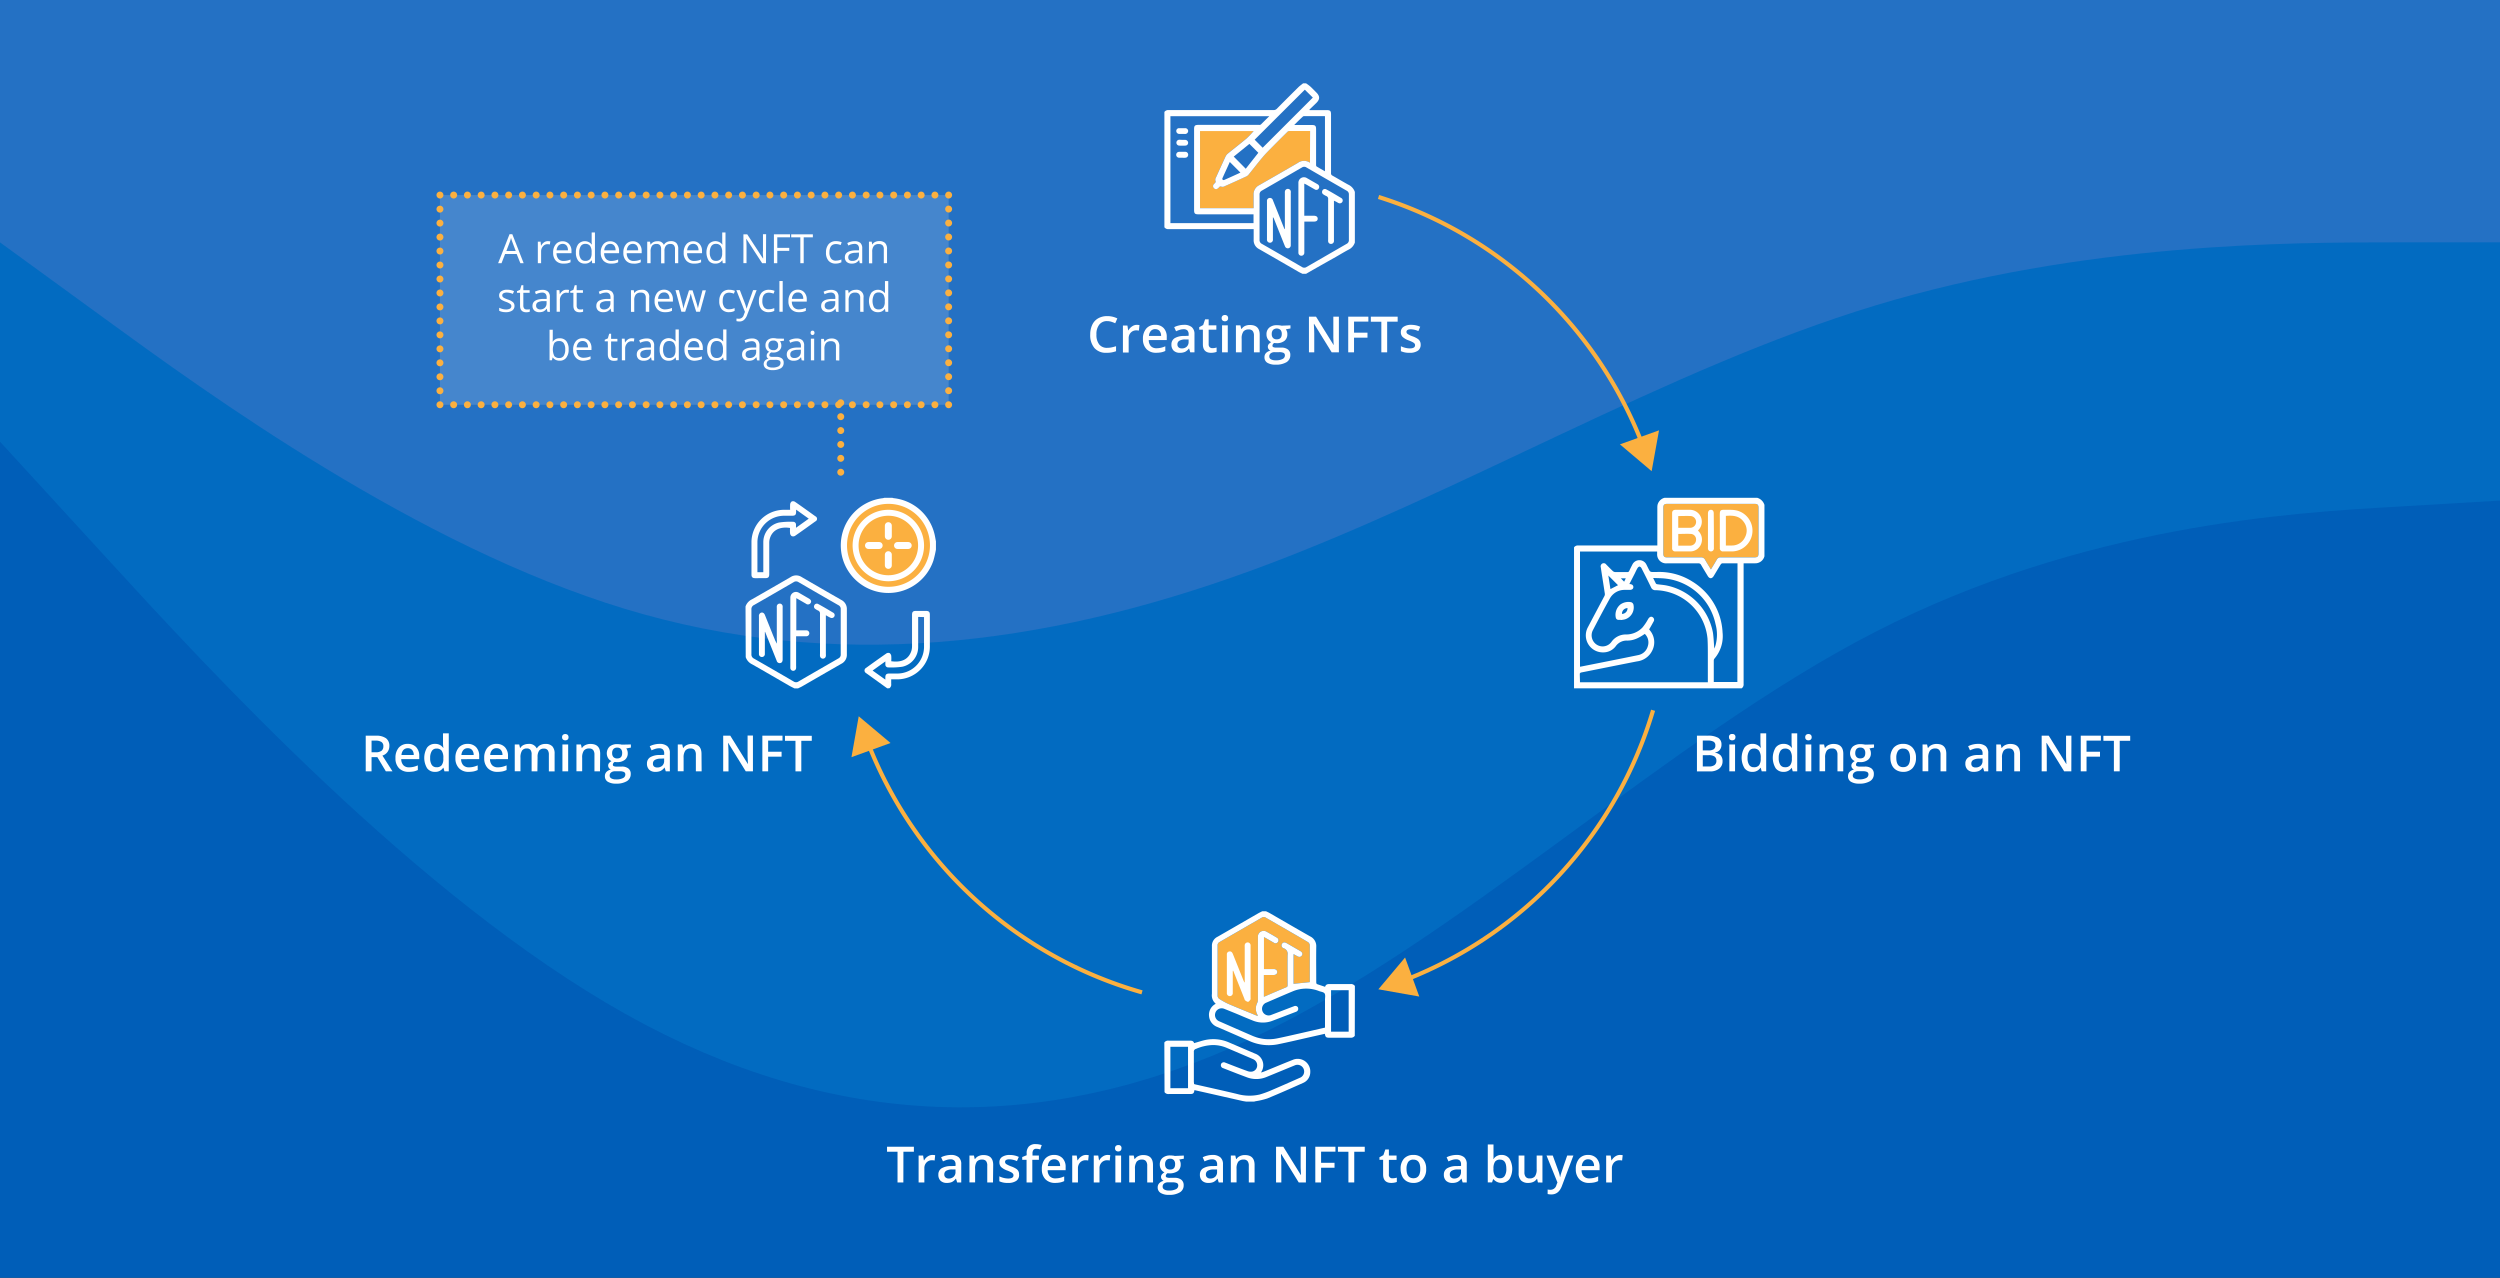 <svg id="design" xmlns="http://www.w3.org/2000/svg" xmlns:xlink="http://www.w3.org/1999/xlink" viewBox="0 0 900 460"><rect x="0" y="0" width="900" height="460" fill="#333333" stroke="none"/><defs><style>.cls-1,.cls-10,.cls-11,.cls-12,.cls-13,.cls-14,.cls-8{fill:none;}.cls-2{clip-path:url(#clip-path);}.cls-3{fill:#026bc1;}.cls-4{fill:#2471c4;}.cls-5{fill:#005eb8;}.cls-6{fill:#fbb040;}.cls-7,.cls-9{fill:#fff;}.cls-10,.cls-11,.cls-12,.cls-13,.cls-8{stroke:#fbb040;}.cls-8{stroke-miterlimit:10;stroke-width:1.5px;}.cls-9{opacity:0.15;isolation:isolate;}.cls-10,.cls-11,.cls-12,.cls-13,.cls-14{stroke-linecap:round;stroke-linejoin:round;stroke-width:2.5px;}.cls-11{stroke-dasharray:0 4.95;}.cls-12{stroke-dasharray:0 5.03;}.cls-13{stroke-dasharray:0 5;}.cls-14{stroke:#fff;}</style><clipPath id="clip-path"><rect class="cls-1" width="900" height="460"/></clipPath></defs><g class="cls-2"><g id="dark-blue"><path class="cls-3" d="M0,187.08l37.5,41C75,269,150,350.88,225,393.05s150,44.48,225,9.2,150-108,225-146.61,150-43,187.5-45.1l37.5-2.22V80.44H862.5c-37.5,0-112.5,0-187.5,22.75s-150,68.25-225,95.57-150,36.38-225,13.63S75,135,37.5,107.76L0,80.44Z"/><path class="cls-4" d="M0,87.25l37.5,27.3C75,141.85,150,196.45,225,219.2s150,13.65,225-13.65S600,132.76,675,110,825,87.25,862.5,87.25H900V-53.62H0Z"/><path class="cls-5" d="M0,475.45l37.5,1.21C75,477.76,150,480.2,225,507.5s150,79.47,225,85S600,557,675,533.05,825,502.41,862.5,499l37.5-3.34V180.2l-37.5,2.23C825,184.55,750,189,675,227.52S525,339,450,374.13,300,407,225,364.93,75,240.87,37.5,199.92L0,159Z"/></g></g><path class="cls-6" d="M471.63,47.14h-7.56a1.21,1.21,0,0,0-.66.37c-1.78,1.76-3.55,3.52-5.3,5.3-1.19,1.21-2.41,2.39-3.5,3.69-1.74,2.06-3.38,4.21-5.08,6.3a2.39,2.39,0,0,1-.81.67c-2.65,1.23-5.3,2.43-8,3.62a1.3,1.3,0,0,1-1,.09.63.63,0,0,0-.85.23,3.83,3.83,0,0,1-.29.28,1.07,1.07,0,1,1-1.62-1.4l.1-.1a5.22,5.22,0,0,0,.46-.48.61.61,0,0,0,.12-.45,1.46,1.46,0,0,1,.12-1.4c1.14-2.52,2.27-5,3.44-7.54a3.28,3.28,0,0,1,.85-1.07c2.25-1.84,4.56-3.6,6.77-5.47a30.83,30.83,0,0,0,2.49-2.62h-19.3V74.94H451.3V70.2a3.62,3.62,0,0,1,2-3.53q7-4,13.9-8a3.74,3.74,0,0,1,4.26-.17h.13Z"/><path class="cls-6" d="M452.8,365.72v-.16l-.24-.47a4.47,4.47,0,0,1,0-3.94,2.9,2.9,0,0,0,.29-1.19V337a2.06,2.06,0,0,1,2.25-1.87,2,2,0,0,1,.64.16c1.33.74,2.65,1.5,3.94,2.27a1.08,1.08,0,0,1-.77,2,1.12,1.12,0,0,1-.28-.16l-3.08-1.77c-.16-.09-.33-.16-.52-.25v11.48h3.52c.78,0,1.26.43,1.25,1.08s-.49,1.05-1.28,1.06H455v7.8a1.67,1.67,0,0,0,.3-.08c2.6-1.11,5.2-2.23,7.81-3.33.41-.17.42-.43.42-.78,0-3.62-.05-7.23,0-10.85a2.08,2.08,0,0,0-1.35-2.36,1.08,1.08,0,0,1-.67-1.61c.33-.61,1-.66,1.7-.24l4.86,2.81c.74.42,1,1,.63,1.59s-1,.68-1.69.27c-.43-.25-.87-.49-1.33-.74v10.7l5.84-.61V340.24a1.49,1.49,0,0,0-.62-1.07c-5.08-3-10.18-5.91-15.28-8.85a1.21,1.21,0,0,0-1.32,0L439,339.15a1.23,1.23,0,0,0-.67,1.15v18.21a1.42,1.42,0,0,0,.49,1,23.28,23.28,0,0,0,3.26,1.84c3.12,1.35,6.29,2.62,9.44,3.91A7.31,7.31,0,0,0,452.8,365.72Z"/><path class="cls-6" d="M615.93,205c.74-1.23,1.44-2.35,2.09-3.49a1.52,1.52,0,0,1,1.51-.85h12.05c1.15,0,1.49-.34,1.49-1.46V182.88c0-1.17-.33-1.49-1.52-1.49H600.3c-1.19,0-1.51.31-1.51,1.5v16.26c0,1.19.32,1.52,1.49,1.52h12.05a1.52,1.52,0,0,1,1.51.86C614.49,202.66,615.18,203.77,615.93,205Z"/><path class="cls-7" d="M398.56,115.6a3.44,3.44,0,0,0-2.84,1.29,5.4,5.4,0,0,0-1,3.54,5.51,5.51,0,0,0,1,3.58,3.51,3.51,0,0,0,2.88,1.21,8.38,8.38,0,0,0,1.58-.16c.51-.11,1-.25,1.6-.42v1.8a9.54,9.54,0,0,1-3.43.57A5.48,5.48,0,0,1,394,125.3a7.15,7.15,0,0,1-1.52-4.89,8,8,0,0,1,.74-3.5,5.15,5.15,0,0,1,2.12-2.31,6.41,6.41,0,0,1,3.26-.8,8.06,8.06,0,0,1,3.64.83l-.76,1.75a10.83,10.83,0,0,0-1.37-.54A5.07,5.07,0,0,0,398.56,115.6Z"/><path class="cls-7" d="M409.21,116.94a5.55,5.55,0,0,1,1,.09l-.21,2a4,4,0,0,0-.91-.1,2.64,2.64,0,0,0-2,.81,2.86,2.86,0,0,0-.77,2.1v5.07h-2.07v-9.71h1.62l.27,1.71h.11a3.8,3.8,0,0,1,1.26-1.38A3,3,0,0,1,409.21,116.94Z"/><path class="cls-7" d="M416.29,127a4.68,4.68,0,0,1-3.55-1.32,5,5,0,0,1-1.28-3.64,5.53,5.53,0,0,1,1.19-3.75,4.1,4.1,0,0,1,3.26-1.36,4,4,0,0,1,3,1.17,4.51,4.51,0,0,1,1.12,3.22v1.11h-6.48a3.26,3.26,0,0,0,.76,2.18,2.7,2.7,0,0,0,2,.76,7.51,7.51,0,0,0,3.2-.71v1.68a6,6,0,0,1-1.53.51A9.57,9.57,0,0,1,416.29,127Zm-.38-8.51a2,2,0,0,0-1.58.63,3,3,0,0,0-.71,1.82H418a2.8,2.8,0,0,0-.58-1.83,2,2,0,0,0-1.51-.61Z"/><path class="cls-7" d="M428.49,126.83l-.41-1.35H428a4,4,0,0,1-1.42,1.21,4.54,4.54,0,0,1-1.82.32,3.12,3.12,0,0,1-2.24-.77,2.92,2.92,0,0,1-.8-2.19,2.58,2.58,0,0,1,1.11-2.27,6.31,6.31,0,0,1,3.4-.83l1.68-.06v-.51a2,2,0,0,0-.43-1.4,1.82,1.82,0,0,0-1.35-.46,4.59,4.59,0,0,0-1.43.22,10.64,10.64,0,0,0-1.32.52l-.67-1.48a7.15,7.15,0,0,1,1.73-.62,7.61,7.61,0,0,1,1.78-.22,4.21,4.21,0,0,1,2.79.81,3.16,3.16,0,0,1,1,2.54v6.54Zm-3.07-1.4a2.52,2.52,0,0,0,1.8-.63,2.27,2.27,0,0,0,.68-1.76v-.84h-1.24a4.17,4.17,0,0,0-2.13.49,1.49,1.49,0,0,0-.66,1.33,1.3,1.3,0,0,0,.39,1,1.64,1.64,0,0,0,1.16.41Z"/><path class="cls-7" d="M436.47,125.34a4.87,4.87,0,0,0,1.51-.24v1.56a4.43,4.43,0,0,1-.88.25,6,6,0,0,1-1.12.1q-2.94,0-2.94-3.09v-5.24h-1.32v-.91l1.42-.76.7-2.06h1.28v2.17h2.77v1.56h-2.77v5.2a1.45,1.45,0,0,0,.37,1.11A1.41,1.41,0,0,0,436.47,125.34Z"/><path class="cls-7" d="M439.8,114.54a1.13,1.13,0,0,1,.31-.85,1.37,1.37,0,0,1,1.71,0,1.16,1.16,0,0,1,.3.85,1.1,1.1,0,0,1-.3.83,1.37,1.37,0,0,1-1.71,0A1.07,1.07,0,0,1,439.8,114.54Zm2.2,12.29h-2.06v-9.71H442Z"/><path class="cls-7" d="M453.49,126.83h-2.07v-6a2.64,2.64,0,0,0-.45-1.68,1.77,1.77,0,0,0-1.44-.55,2.32,2.32,0,0,0-1.92.77A4.33,4.33,0,0,0,447,122v4.84h-2.07v-9.71h1.62l.29,1.27H447a2.86,2.86,0,0,1,1.24-1.07A4.13,4.13,0,0,1,450,117c2.33,0,3.5,1.19,3.49,3.56Z"/><path class="cls-7" d="M464.57,117.12v1.13l-1.66.31a2.65,2.65,0,0,1,.38.75,2.82,2.82,0,0,1,.15,1,2.93,2.93,0,0,1-1,2.37,4.36,4.36,0,0,1-2.85.86,4.88,4.88,0,0,1-.85-.07,1.16,1.16,0,0,0-.66,1,.52.52,0,0,0,.31.5,2.6,2.6,0,0,0,1.14.17h1.7a3.73,3.73,0,0,1,2.44.69,2.36,2.36,0,0,1,.84,2,2.9,2.9,0,0,1-1.36,2.55,7.22,7.22,0,0,1-3.94.9,5.5,5.5,0,0,1-3-.7,2.26,2.26,0,0,1-1-2,2.11,2.11,0,0,1,.57-1.51,3.16,3.16,0,0,1,1.59-.84,1.6,1.6,0,0,1-.69-.57,1.43,1.43,0,0,1-.26-.82,1.45,1.45,0,0,1,.3-.92,3.33,3.33,0,0,1,.92-.75,2.7,2.7,0,0,1-1.23-1.06,3.16,3.16,0,0,1-.47-1.72,3.06,3.06,0,0,1,1-2.45,4.16,4.16,0,0,1,2.84-.87,6.36,6.36,0,0,1,.87.06c.23,0,.46.07.68.12Zm-7.63,11.23a1.13,1.13,0,0,0,.6,1,3.29,3.29,0,0,0,1.69.36,5.06,5.06,0,0,0,2.51-.48,1.44,1.44,0,0,0,.83-1.28,1,1,0,0,0-.45-.9,3.72,3.72,0,0,0-1.68-.27h-1.57a2.17,2.17,0,0,0-1.41.42A1.34,1.34,0,0,0,456.94,128.35Zm.89-8.09a1.92,1.92,0,0,0,.47,1.41,1.75,1.75,0,0,0,1.34.49q1.8,0,1.8-1.92a2.17,2.17,0,0,0-.45-1.46,2,2,0,0,0-2.7,0,2.15,2.15,0,0,0-.46,1.48Z"/><path class="cls-7" d="M482,126.83h-2.6l-6.32-10.23H473v.57c.09,1.09.13,2.08.13,3v6.67h-1.91V114h2.55l6.3,10.18h.05c0-.13,0-.62-.07-1.47s-.05-1.51-.05-2V114h2Z"/><path class="cls-7" d="M487.45,126.83h-2.09V114h7.25v1.77h-5.16v4h4.84v1.78h-4.84Z"/><path class="cls-7" d="M499.38,126.83h-2.1v-11H493.5V114h9.66v1.8h-3.78Z"/><path class="cls-7" d="M511.44,124.07a2.53,2.53,0,0,1-1,2.18,5,5,0,0,1-3,.76,7.11,7.11,0,0,1-3.12-.59v-1.78a7.66,7.66,0,0,0,3.19.79c1.27,0,1.91-.38,1.91-1.15a.92.92,0,0,0-.21-.62,2.52,2.52,0,0,0-.7-.51,13.29,13.29,0,0,0-1.34-.59,6.22,6.22,0,0,1-2.27-1.31,2.35,2.35,0,0,1-.6-1.68,2.22,2.22,0,0,1,1-1.94,4.8,4.8,0,0,1,2.74-.69,7.86,7.86,0,0,1,3.24.69l-.67,1.56a7.32,7.32,0,0,0-2.64-.65c-1.09,0-1.64.31-1.64.93a.91.91,0,0,0,.43.77,8.08,8.08,0,0,0,1.86.87,8.54,8.54,0,0,1,1.74.86,2.39,2.39,0,0,1,.81.89A2.52,2.52,0,0,1,511.44,124.07Z"/><path class="cls-7" d="M325.21,425.68h-2.1V414.63h-3.78v-1.8H329v1.8h-3.77Z"/><path class="cls-7" d="M335.66,415.78a5.55,5.55,0,0,1,1,.09l-.2,1.92a4.05,4.05,0,0,0-.92-.1,2.64,2.64,0,0,0-2,.81,2.87,2.87,0,0,0-.77,2.1v5.08H330.7V416h1.62l.27,1.71h.11a3.8,3.8,0,0,1,1.26-1.38A3,3,0,0,1,335.66,415.78Z"/><path class="cls-7" d="M344.57,425.68l-.41-1.36h-.07a3.91,3.91,0,0,1-1.41,1.21,4.4,4.4,0,0,1-1.83.32,3.12,3.12,0,0,1-2.24-.77,2.92,2.92,0,0,1-.8-2.19,2.58,2.58,0,0,1,1.11-2.27,6.52,6.52,0,0,1,3.4-.83l1.68-.05v-.52a2,2,0,0,0-.43-1.4,1.82,1.82,0,0,0-1.35-.46,4.91,4.91,0,0,0-1.43.22,10.64,10.64,0,0,0-1.32.52l-.67-1.48a7.15,7.15,0,0,1,1.73-.62,7.61,7.61,0,0,1,1.78-.22,4.21,4.21,0,0,1,2.79.81,3.17,3.17,0,0,1,.95,2.54v6.55Zm-3.07-1.41a2.52,2.52,0,0,0,1.8-.63,2.27,2.27,0,0,0,.68-1.76V421h-1.24a4.17,4.17,0,0,0-2.13.49,1.49,1.49,0,0,0-.66,1.33,1.3,1.3,0,0,0,.39,1A1.61,1.61,0,0,0,341.5,424.27Z"/><path class="cls-7" d="M357.48,425.68h-2.07v-6A2.63,2.63,0,0,0,355,418a1.77,1.77,0,0,0-1.44-.55,2.32,2.32,0,0,0-1.92.77,4.27,4.27,0,0,0-.6,2.59v4.85H349V416h1.62l.29,1.27h.1a3,3,0,0,1,1.25-1.07,4.09,4.09,0,0,1,1.79-.38c2.34,0,3.5,1.19,3.5,3.56Z"/><path class="cls-7" d="M366.88,422.91a2.51,2.51,0,0,1-1,2.18,5,5,0,0,1-3,.76,6.84,6.84,0,0,1-3.12-.59v-1.78a7.66,7.66,0,0,0,3.19.79c1.27,0,1.9-.38,1.9-1.15a.92.92,0,0,0-.21-.62,2.57,2.57,0,0,0-.64-.5,13.45,13.45,0,0,0-1.35-.59,6.43,6.43,0,0,1-2.27-1.3,2.48,2.48,0,0,1-.59-1.69,2.22,2.22,0,0,1,1-1.94,4.76,4.76,0,0,1,2.73-.69,7.61,7.61,0,0,1,3.25.7L366.1,418a7.32,7.32,0,0,0-2.65-.65c-1.09,0-1.63.31-1.63.93a1,1,0,0,0,.42.78,9.84,9.84,0,0,0,1.86.87,8.09,8.09,0,0,1,1.75.85,2.2,2.2,0,0,1,1,2.09Z"/><path class="cls-7" d="M374,417.52h-2.37v8.16h-2.07v-8.16H368v-1l1.6-.63v-.63a3.49,3.49,0,0,1,.81-2.55,3.23,3.23,0,0,1,2.46-.83,6.56,6.56,0,0,1,2.15.36l-.55,1.56a5.12,5.12,0,0,0-1.45-.24,1.24,1.24,0,0,0-1,.43,2.19,2.19,0,0,0-.32,1.3V416H374Z"/><path class="cls-7" d="M379.89,425.85a4.72,4.72,0,0,1-3.55-1.32,5,5,0,0,1-1.27-3.64,5.52,5.52,0,0,1,1.18-3.75,4.11,4.11,0,0,1,3.26-1.36,4,4,0,0,1,3,1.17,4.42,4.42,0,0,1,1.12,3.22v1.11h-6.48a3.22,3.22,0,0,0,.77,2.18,2.66,2.66,0,0,0,2,.76,7.83,7.83,0,0,0,1.6-.17,7.45,7.45,0,0,0,1.59-.54v1.68a6.18,6.18,0,0,1-1.52.51A9.68,9.68,0,0,1,379.89,425.85Zm-.38-8.5a2.07,2.07,0,0,0-1.58.62,3,3,0,0,0-.7,1.82h4.41a2.72,2.72,0,0,0-.58-1.82A2,2,0,0,0,379.51,417.35Z"/><path class="cls-7" d="M390.94,415.78a5.55,5.55,0,0,1,1,.09l-.2,1.92a4,4,0,0,0-.91-.1,2.64,2.64,0,0,0-2,.81,3,3,0,0,0-.77,2.1v5.08H386V416h1.62l.27,1.71H388a3.8,3.8,0,0,1,1.26-1.38A3,3,0,0,1,390.94,415.78Z"/><path class="cls-7" d="M398.7,415.78a5.55,5.55,0,0,1,1,.09l-.2,1.92a4,4,0,0,0-.91-.1,2.64,2.64,0,0,0-2,.81,2.87,2.87,0,0,0-.77,2.1v5.08h-2.07V416h1.62l.27,1.71h.11a3.8,3.8,0,0,1,1.26-1.38A3,3,0,0,1,398.7,415.78Z"/><path class="cls-7" d="M401.41,413.38a1.16,1.16,0,0,1,.3-.85,1.2,1.2,0,0,1,.87-.3,1,1,0,0,1,1.15,1.15,1.1,1.1,0,0,1-.3.83,1.13,1.13,0,0,1-.85.31,1.16,1.16,0,0,1-.87-.31A1.1,1.1,0,0,1,401.41,413.38Zm2.19,12.3h-2.07V416h2.07Z"/><path class="cls-7" d="M415.1,425.68H413v-6a2.57,2.57,0,0,0-.46-1.68,1.75,1.75,0,0,0-1.43-.55,2.32,2.32,0,0,0-1.92.77,4.27,4.27,0,0,0-.6,2.59v4.85h-2.07V416h1.62l.29,1.27h.1a3,3,0,0,1,1.25-1.07,4.09,4.09,0,0,1,1.79-.38c2.34,0,3.5,1.19,3.5,3.56Z"/><path class="cls-7" d="M426.18,416v1.13l-1.66.31a2.65,2.65,0,0,1,.38.75,2.82,2.82,0,0,1,.15,1,2.93,2.93,0,0,1-1,2.37,5.19,5.19,0,0,1-3.7.79,1.17,1.17,0,0,0-.67,1,.52.52,0,0,0,.32.5,2.6,2.6,0,0,0,1.14.17h1.7a3.73,3.73,0,0,1,2.44.69,2.42,2.42,0,0,1,.84,2,2.86,2.86,0,0,1-1.37,2.54,7.19,7.19,0,0,1-3.93.9,5.41,5.41,0,0,1-3-.7,2.26,2.26,0,0,1-1.05-2,2.13,2.13,0,0,1,.57-1.5,3,3,0,0,1,1.58-.85,1.57,1.57,0,0,1-.68-.57,1.44,1.44,0,0,1-.27-.82,1.4,1.4,0,0,1,.31-.92,3.69,3.69,0,0,1,.92-.75A2.7,2.7,0,0,1,418,421a3.16,3.16,0,0,1-.47-1.72,3.06,3.06,0,0,1,1-2.45,4.16,4.16,0,0,1,2.84-.87,6.36,6.36,0,0,1,.87.06c.23,0,.46.07.68.12Zm-7.63,11.23a1.15,1.15,0,0,0,.6,1,3.29,3.29,0,0,0,1.69.36,5.18,5.18,0,0,0,2.51-.49,1.44,1.44,0,0,0,.83-1.28,1,1,0,0,0-.45-.9,3.74,3.74,0,0,0-1.69-.27h-1.56a2.17,2.17,0,0,0-1.41.42,1.35,1.35,0,0,0-.52,1.12Zm.88-8.09a2,2,0,0,0,.47,1.41,1.81,1.81,0,0,0,1.35.49c1.2,0,1.79-.64,1.79-1.91a2.16,2.16,0,0,0-.44-1.47,1.71,1.71,0,0,0-1.35-.51,1.73,1.73,0,0,0-1.36.51,2.2,2.2,0,0,0-.46,1.44Z"/><path class="cls-7" d="M438.74,425.68l-.41-1.36h-.07a3.86,3.86,0,0,1-1.42,1.21,4.24,4.24,0,0,1-1.83.32,3.08,3.08,0,0,1-2.23-.77,2.91,2.91,0,0,1-.81-2.19,2.57,2.57,0,0,1,1.12-2.27,6.52,6.52,0,0,1,3.4-.83l1.68-.05v-.52a2,2,0,0,0-.44-1.4,1.82,1.82,0,0,0-1.35-.46,5,5,0,0,0-1.43.22,12.47,12.47,0,0,0-1.32.52l-.66-1.48a7.15,7.15,0,0,1,1.73-.62,7.53,7.53,0,0,1,1.77-.22,4.2,4.2,0,0,1,2.8.81,3.16,3.16,0,0,1,1,2.54v6.55Zm-3.08-1.41a2.56,2.56,0,0,0,1.81-.63,2.27,2.27,0,0,0,.68-1.76V421H436.9a4.11,4.11,0,0,0-2.12.49,1.49,1.49,0,0,0-.66,1.33,1.32,1.32,0,0,0,.38,1A1.66,1.66,0,0,0,435.66,424.27Z"/><path class="cls-7" d="M451.65,425.68h-2.08v-6a2.64,2.64,0,0,0-.45-1.68,1.74,1.74,0,0,0-1.44-.55,2.31,2.31,0,0,0-1.91.77,4.21,4.21,0,0,0-.61,2.59v4.85H443.1V416h1.61l.29,1.27h.11a2.89,2.89,0,0,1,1.25-1.07,4.09,4.09,0,0,1,1.79-.38q3.5,0,3.5,3.56Z"/><path class="cls-7" d="M470.12,425.68h-2.58l-6.31-10.24h-.07V416q.12,1.64.12,3v6.68h-1.9V412.83H462L468.3,423h.06c0-.13,0-.62-.07-1.47s-.06-1.51-.06-2v-6.73h1.93Z"/><path class="cls-7" d="M475.59,425.68h-2.08V412.83h7.25v1.77h-5.17v4h4.84v1.78h-4.84Z"/><path class="cls-7" d="M487.53,425.68h-2.1V414.63h-3.78v-1.8h9.66v1.8h-3.78Z"/><path class="cls-7" d="M501.35,424.18a5.17,5.17,0,0,0,1.51-.23v1.55a4.43,4.43,0,0,1-.88.25,6,6,0,0,1-1.12.1q-2.94,0-2.94-3.09v-5.24H496.6v-.91l1.42-.76.7-2.05H500V416h2.76v1.56H500v5.2a1.21,1.21,0,0,0,1.35,1.42Z"/><path class="cls-7" d="M513.42,420.8a5.25,5.25,0,0,1-1.22,3.72,4.38,4.38,0,0,1-3.4,1.33,4.63,4.63,0,0,1-2.41-.61,4,4,0,0,1-1.6-1.77,6,6,0,0,1-.57-2.67,5.27,5.27,0,0,1,1.22-3.69,4.36,4.36,0,0,1,3.41-1.33,4.26,4.26,0,0,1,3.34,1.36A5.25,5.25,0,0,1,513.42,420.8Zm-7.07,0c0,2.24.83,3.37,2.49,3.37s2.46-1.13,2.46-3.37-.83-3.33-2.48-3.33a2.12,2.12,0,0,0-1.89.86,4.45,4.45,0,0,0-.58,2.47Z"/><path class="cls-7" d="M526.55,425.68l-.41-1.36h-.07a3.86,3.86,0,0,1-1.42,1.21,4.22,4.22,0,0,1-1.82.32,3.12,3.12,0,0,1-2.24-.77,2.92,2.92,0,0,1-.8-2.19,2.58,2.58,0,0,1,1.11-2.27,6.52,6.52,0,0,1,3.4-.83l1.68-.05v-.52a2,2,0,0,0-.43-1.4,1.82,1.82,0,0,0-1.35-.46,5,5,0,0,0-1.44.22,12.31,12.31,0,0,0-1.31.52l-.67-1.48a7.15,7.15,0,0,1,1.73-.62,7.53,7.53,0,0,1,1.77-.22,4.2,4.2,0,0,1,2.8.81,3.17,3.17,0,0,1,.95,2.54v6.55Zm-3.07-1.41a2.52,2.52,0,0,0,1.8-.63,2.27,2.27,0,0,0,.68-1.76V421h-1.24a4.17,4.17,0,0,0-2.13.49,1.49,1.49,0,0,0-.66,1.33,1.3,1.3,0,0,0,.39,1A1.61,1.61,0,0,0,523.48,424.27Z"/><path class="cls-7" d="M540.55,415.78a3.36,3.36,0,0,1,2.83,1.32,7.21,7.21,0,0,1,0,7.42,3.75,3.75,0,0,1-5.29.43,3.49,3.49,0,0,1-.43-.43h-.14l-.38,1.15H535.6V412h2.06v4.33a3.89,3.89,0,0,1-.06.9h.09A3.26,3.26,0,0,1,540.55,415.78Zm-.54,1.69a2.08,2.08,0,0,0-1.79.73,4.23,4.23,0,0,0-.57,2.46v.14a4.6,4.6,0,0,0,.56,2.57,2.11,2.11,0,0,0,1.84.8,1.84,1.84,0,0,0,1.66-.88,4.49,4.49,0,0,0,.57-2.51c0-2.21-.75-3.31-2.28-3.31Z"/><path class="cls-7" d="M553.65,425.68l-.29-1.28h-.1a3,3,0,0,1-1.23,1.07,4.2,4.2,0,0,1-1.81.38,3.54,3.54,0,0,1-2.64-.88,3.62,3.62,0,0,1-.87-2.66V416h2.08v6a2.56,2.56,0,0,0,.46,1.67,1.71,1.71,0,0,0,1.43.56,2.31,2.31,0,0,0,1.91-.77,4.27,4.27,0,0,0,.61-2.61V416h2.08v9.72Z"/><path class="cls-7" d="M556.75,416H559l2,5.51a10.47,10.47,0,0,1,.6,2.21h.07a9.09,9.09,0,0,1,.29-1.17q.21-.69,2.23-6.55h2.23l-4.15,11q-1.14,3-3.78,3a6,6,0,0,1-1.34-.15v-1.63a4.79,4.79,0,0,0,1.07.1,2.19,2.19,0,0,0,2.1-1.73l.36-.91Z"/><path class="cls-7" d="M572.11,425.85a4.66,4.66,0,0,1-3.54-1.32,5,5,0,0,1-1.28-3.64,5.53,5.53,0,0,1,1.19-3.75,4.11,4.11,0,0,1,3.26-1.36,4,4,0,0,1,3,1.17,4.47,4.47,0,0,1,1.11,3.22v1.11h-6.47a3.16,3.16,0,0,0,.76,2.18,2.7,2.7,0,0,0,2,.76,7.51,7.51,0,0,0,3.2-.71v1.68a6,6,0,0,1-1.53.51A9.68,9.68,0,0,1,572.11,425.85Zm-.37-8.5a2,2,0,0,0-1.58.62,3,3,0,0,0-.71,1.82h4.41a2.65,2.65,0,0,0-.58-1.82A2,2,0,0,0,571.74,417.35Z"/><path class="cls-7" d="M583.17,415.78a5.55,5.55,0,0,1,1,.09l-.21,1.92a4,4,0,0,0-.91-.1,2.64,2.64,0,0,0-2,.81,3,3,0,0,0-.77,2.1v5.08h-2.06V416h1.62l.27,1.71h.1a4.07,4.07,0,0,1,1.26-1.38A3,3,0,0,1,583.17,415.78Z"/><path class="cls-7" d="M610.9,264.85h3.81a7.18,7.18,0,0,1,3.84.77,2.73,2.73,0,0,1,1.18,2.44,2.93,2.93,0,0,1-.58,1.87,2.57,2.57,0,0,1-1.67.95V271a3.34,3.34,0,0,1,2,1,3.07,3.07,0,0,1,.64,2,3.3,3.3,0,0,1-1.21,2.71,5.19,5.19,0,0,1-3.36,1H610.9Zm2.1,5.3h2a3.47,3.47,0,0,0,1.92-.41,1.57,1.57,0,0,0,.61-1.42,1.41,1.41,0,0,0-.66-1.31,4,4,0,0,0-2.07-.41H613Zm0,1.71v4.07h2.23a3.28,3.28,0,0,0,2-.51,1.86,1.86,0,0,0,.67-1.59,1.73,1.73,0,0,0-.68-1.49,3.71,3.71,0,0,0-2.09-.48Z"/><path class="cls-7" d="M622.44,265.4a1,1,0,0,1,1.16-1.15,1,1,0,0,1,1.15.82.92.92,0,0,1,0,.33,1.1,1.1,0,0,1-.3.83,1.37,1.37,0,0,1-1.71,0A1.1,1.1,0,0,1,622.44,265.4Zm2.18,12.29h-2.06V268h2.06Z"/><path class="cls-7" d="M630.85,277.87a3.36,3.36,0,0,1-2.83-1.32,7.21,7.21,0,0,1,0-7.42,3.43,3.43,0,0,1,2.86-1.33,3.37,3.37,0,0,1,2.92,1.41h.1a11.5,11.5,0,0,1-.15-1.65V264h2.08v13.67h-1.62l-.36-1.27h-.1A3.27,3.27,0,0,1,630.85,277.87Zm.56-1.67a2.22,2.22,0,0,0,1.85-.72,3.74,3.74,0,0,0,.6-2.32v-.29a4.35,4.35,0,0,0-.6-2.61,2.22,2.22,0,0,0-1.87-.77,1.89,1.89,0,0,0-1.68.88,4.54,4.54,0,0,0-.59,2.52,4.33,4.33,0,0,0,.57,2.46,1.93,1.93,0,0,0,1.72.85Z"/><path class="cls-7" d="M642.07,277.87a3.37,3.37,0,0,1-2.84-1.32,7.21,7.21,0,0,1,0-7.42,3.43,3.43,0,0,1,2.86-1.33,3.37,3.37,0,0,1,2.92,1.41h.1a11.48,11.48,0,0,1-.14-1.65V264H647v13.67h-1.62l-.36-1.27H645A3.32,3.32,0,0,1,642.07,277.87Zm.55-1.67a2.22,2.22,0,0,0,1.85-.72,3.74,3.74,0,0,0,.6-2.32v-.29a4.35,4.35,0,0,0-.6-2.61,2.19,2.19,0,0,0-1.87-.77,1.89,1.89,0,0,0-1.68.88,4.62,4.62,0,0,0-.58,2.52,4.33,4.33,0,0,0,.57,2.46,1.92,1.92,0,0,0,1.71.85Z"/><path class="cls-7" d="M649.88,265.4a1.16,1.16,0,0,1,.3-.85,1.38,1.38,0,0,1,1.72,0,1.16,1.16,0,0,1,.3.85,1.1,1.1,0,0,1-.3.83,1.38,1.38,0,0,1-1.72,0A1.1,1.1,0,0,1,649.88,265.4Zm2.19,12.29H650V268h2.07Z"/><path class="cls-7" d="M663.57,277.69h-2.08v-6A2.62,2.62,0,0,0,661,270a1.75,1.75,0,0,0-1.43-.55,2.26,2.26,0,0,0-1.92.77,4.28,4.28,0,0,0-.61,2.59v4.84h-2V268h1.62l.29,1.27h.1a2.89,2.89,0,0,1,1.25-1.07,4.09,4.09,0,0,1,1.79-.38c2.33,0,3.49,1.19,3.5,3.56Z"/><path class="cls-7" d="M674.65,268v1.13l-1.66.31a2.65,2.65,0,0,1,.38.75,3.09,3.09,0,0,1,.15.95,2.91,2.91,0,0,1-1,2.36,4.32,4.32,0,0,1-2.86.87,4.76,4.76,0,0,1-.84-.07,1.13,1.13,0,0,0-.67,1,.56.56,0,0,0,.31.5,2.66,2.66,0,0,0,1.15.17h1.7a3.73,3.73,0,0,1,2.44.69,2.38,2.38,0,0,1,.83,2,2.87,2.87,0,0,1-1.36,2.55,7.19,7.19,0,0,1-3.93.9,5.42,5.42,0,0,1-3-.71,2.27,2.27,0,0,1-1-2,2.11,2.11,0,0,1,.57-1.51,3,3,0,0,1,1.58-.84,1.57,1.57,0,0,1-.68-.57,1.44,1.44,0,0,1-.27-.82,1.41,1.41,0,0,1,.31-.93,3.4,3.4,0,0,1,.91-.74,2.73,2.73,0,0,1-1.22-1.06,3.45,3.45,0,0,1,.53-4.17,4.16,4.16,0,0,1,2.84-.87,6.11,6.11,0,0,1,.86.06,3.87,3.87,0,0,1,.68.12ZM667,279.21a1.11,1.11,0,0,0,.61,1,3.29,3.29,0,0,0,1.69.36,5.17,5.17,0,0,0,2.51-.48,1.44,1.44,0,0,0,.83-1.28,1,1,0,0,0-.46-.9,3.59,3.59,0,0,0-1.68-.27H669a2.17,2.17,0,0,0-1.41.42A1.35,1.35,0,0,0,667,279.21Zm.89-8.09a2,2,0,0,0,.47,1.41,1.74,1.74,0,0,0,1.35.49c1.19,0,1.79-.64,1.79-1.92a2.2,2.2,0,0,0-.44-1.46,1.71,1.71,0,0,0-1.35-.51,1.73,1.73,0,0,0-1.36.51,2.14,2.14,0,0,0-.45,1.48Z"/><path class="cls-7" d="M689.75,272.82a5.27,5.27,0,0,1-1.23,3.71,4.38,4.38,0,0,1-3.4,1.34,4.7,4.7,0,0,1-2.4-.62,4,4,0,0,1-1.61-1.76,6,6,0,0,1-.56-2.67,5.26,5.26,0,0,1,1.21-3.69,4.38,4.38,0,0,1,3.42-1.33,4.29,4.29,0,0,1,3.34,1.36A5.25,5.25,0,0,1,689.75,272.82Zm-7.08,0q0,3.36,2.49,3.36t2.46-3.36c0-2.22-.83-3.33-2.48-3.33a2.08,2.08,0,0,0-1.88.86A4.38,4.38,0,0,0,682.67,272.82Z"/><path class="cls-7" d="M700.67,277.69H698.6v-6a2.63,2.63,0,0,0-.46-1.68,1.75,1.75,0,0,0-1.43-.55,2.26,2.26,0,0,0-1.92.77,4.28,4.28,0,0,0-.61,2.59v4.84h-2.06V268h1.62l.29,1.27h.1a2.89,2.89,0,0,1,1.25-1.07,4.09,4.09,0,0,1,1.79-.38q3.5,0,3.5,3.56Z"/><path class="cls-7" d="M714.3,277.69l-.41-1.35h-.08a3.91,3.91,0,0,1-1.41,1.21,4.56,4.56,0,0,1-1.83.32,3.08,3.08,0,0,1-2.23-.77,2.91,2.91,0,0,1-.81-2.19,2.57,2.57,0,0,1,1.12-2.27,6.31,6.31,0,0,1,3.4-.83l1.68-.06v-.51a2,2,0,0,0-.44-1.4,1.82,1.82,0,0,0-1.35-.46,4.59,4.59,0,0,0-1.43.22,12.47,12.47,0,0,0-1.32.52l-.66-1.48a7.63,7.63,0,0,1,1.73-.63,7.52,7.52,0,0,1,1.77-.21,4.2,4.2,0,0,1,2.8.81,3.17,3.17,0,0,1,.94,2.54v6.54Zm-3.08-1.4a2.56,2.56,0,0,0,1.81-.63,2.27,2.27,0,0,0,.68-1.76v-.85l-1.25.06a4.11,4.11,0,0,0-2.12.49,1.47,1.47,0,0,0-.66,1.33,1.32,1.32,0,0,0,.38,1A1.68,1.68,0,0,0,711.22,276.29Z"/><path class="cls-7" d="M727.21,277.69h-2.08v-6a2.64,2.64,0,0,0-.45-1.68,1.74,1.74,0,0,0-1.44-.55,2.25,2.25,0,0,0-1.91.77,4.21,4.21,0,0,0-.61,2.59v4.84h-2.06V268h1.61l.29,1.27h.11a2.89,2.89,0,0,1,1.25-1.07,4.09,4.09,0,0,1,1.79-.38c2.33,0,3.49,1.19,3.5,3.56Z"/><path class="cls-7" d="M745.68,277.69H743.1l-6.31-10.23h-.07V268c.08,1.09.12,2.08.12,3v6.67H735V264.85h2.55l6.3,10.18h.06c0-.13,0-.62-.07-1.47s-.06-1.51-.06-2v-6.73h1.93Z"/><path class="cls-7" d="M751.15,277.69h-2.08V264.85h7.25v1.77h-5.17v4H756v1.78h-4.84Z"/><path class="cls-7" d="M763.09,277.69H761v-11h-3.78v-1.8h9.65v1.8H763.1Z"/><path class="cls-7" d="M133.76,272.56v5.13h-2.1V264.85h3.63a6,6,0,0,1,3.68.93,3.33,3.33,0,0,1,1.2,2.81,3.51,3.51,0,0,1-2.5,3.42l3.63,5.68h-2.39l-3.07-5.13Zm0-1.74h1.46a3.41,3.41,0,0,0,2.13-.54,2,2,0,0,0,.66-1.62,1.71,1.71,0,0,0-.71-1.56,3.93,3.93,0,0,0-2.15-.48h-1.39Z"/><path class="cls-7" d="M147.19,277.87a4.72,4.72,0,0,1-3.55-1.32,5,5,0,0,1-1.27-3.64,5.52,5.52,0,0,1,1.18-3.75,4.1,4.1,0,0,1,3.26-1.36,4,4,0,0,1,3,1.17,4.44,4.44,0,0,1,1.12,3.21v1.12h-6.48a3.22,3.22,0,0,0,.77,2.18,2.66,2.66,0,0,0,2,.76,7.19,7.19,0,0,0,1.6-.17,8.86,8.86,0,0,0,1.6-.54v1.68a6.88,6.88,0,0,1-1.53.51A9.68,9.68,0,0,1,147.19,277.87Zm-.38-8.51a2.12,2.12,0,0,0-1.58.63,3,3,0,0,0-.7,1.82h4.41a2.7,2.7,0,0,0-.58-1.83A2,2,0,0,0,146.81,269.36Z"/><path class="cls-7" d="M156.59,277.87a3.37,3.37,0,0,1-2.84-1.32,7.26,7.26,0,0,1,0-7.42,3.43,3.43,0,0,1,2.86-1.33,3.37,3.37,0,0,1,2.92,1.41h.1a11.5,11.5,0,0,1-.15-1.65V264h2.08v13.67H160l-.36-1.27h-.1A3.3,3.3,0,0,1,156.59,277.87Zm.56-1.67a2.22,2.22,0,0,0,1.85-.72,3.74,3.74,0,0,0,.6-2.32v-.29a4.35,4.35,0,0,0-.6-2.61,2.22,2.22,0,0,0-1.87-.77,1.89,1.89,0,0,0-1.68.88,4.54,4.54,0,0,0-.59,2.52,4.33,4.33,0,0,0,.57,2.46,1.93,1.93,0,0,0,1.72.85Z"/><path class="cls-7" d="M168.77,277.87a4.66,4.66,0,0,1-3.54-1.32,5,5,0,0,1-1.28-3.64,5.52,5.52,0,0,1,1.18-3.75,4.11,4.11,0,0,1,3.26-1.36,4,4,0,0,1,3,1.17,4.44,4.44,0,0,1,1.12,3.21v1.12H166a3.22,3.22,0,0,0,.77,2.18,2.7,2.7,0,0,0,2,.76,7.19,7.19,0,0,0,1.6-.17,8.86,8.86,0,0,0,1.6-.54v1.68a6.88,6.88,0,0,1-1.53.51A9.68,9.68,0,0,1,168.77,277.87Zm-.38-8.51a2,2,0,0,0-1.57.63,3,3,0,0,0-.71,1.82h4.41a2.7,2.7,0,0,0-.58-1.83A2,2,0,0,0,168.39,269.36Z"/><path class="cls-7" d="M179.14,277.87a4.66,4.66,0,0,1-3.54-1.32,5,5,0,0,1-1.28-3.64,5.52,5.52,0,0,1,1.18-3.75,4.1,4.1,0,0,1,3.26-1.36,4,4,0,0,1,3,1.17,4.44,4.44,0,0,1,1.12,3.21v1.12H176.4a3.22,3.22,0,0,0,.77,2.18,2.7,2.7,0,0,0,2,.76,7.19,7.19,0,0,0,1.6-.17,8.86,8.86,0,0,0,1.6-.54v1.68a6.88,6.88,0,0,1-1.53.51A9.68,9.68,0,0,1,179.14,277.87Zm-.38-8.51a2,2,0,0,0-1.57.63,2.91,2.91,0,0,0-.71,1.82h4.41a2.7,2.7,0,0,0-.58-1.83A2,2,0,0,0,178.76,269.36Z"/><path class="cls-7" d="M193.46,277.69h-2.08v-6A2.71,2.71,0,0,0,191,270a1.55,1.55,0,0,0-1.32-.55,2,2,0,0,0-1.75.77,4.58,4.58,0,0,0-.56,2.59v4.84h-2.06V268h1.61l.29,1.27h.11a2.63,2.63,0,0,1,1.17-1.07,3.94,3.94,0,0,1,1.69-.38,2.94,2.94,0,0,1,3,1.53h.14a3,3,0,0,1,1.22-1.13,3.84,3.84,0,0,1,1.79-.4,3.24,3.24,0,0,1,2.53.88,3.86,3.86,0,0,1,.8,2.68v6.33h-2.07v-6a2.7,2.7,0,0,0-.42-1.66,1.59,1.59,0,0,0-1.32-.55,2,2,0,0,0-1.77.75,3.86,3.86,0,0,0-.55,2.3Z"/><path class="cls-7" d="M202.35,265.4a1.16,1.16,0,0,1,.3-.85,1.38,1.38,0,0,1,1.72,0,1.16,1.16,0,0,1,.3.85,1.1,1.1,0,0,1-.3.83,1.38,1.38,0,0,1-1.72,0A1.1,1.1,0,0,1,202.35,265.4Zm2.19,12.29h-2.07V268h2.07Z"/><path class="cls-7" d="M216,277.69h-2v-6a2.63,2.63,0,0,0-.46-1.68,1.75,1.75,0,0,0-1.43-.55,2.26,2.26,0,0,0-1.92.77,4.28,4.28,0,0,0-.61,2.59v4.84h-2.06V268h1.62l.29,1.27h.1a2.89,2.89,0,0,1,1.25-1.07,4.09,4.09,0,0,1,1.79-.38q3.5,0,3.5,3.56Z"/><path class="cls-7" d="M227.12,268v1.13l-1.66.31a2.65,2.65,0,0,1,.38.75,3.09,3.09,0,0,1,.15.95,2.91,2.91,0,0,1-1,2.36,4.32,4.32,0,0,1-2.86.87,4.76,4.76,0,0,1-.84-.07,1.17,1.17,0,0,0-.67,1,.56.56,0,0,0,.31.5,2.66,2.66,0,0,0,1.15.17h1.7a3.73,3.73,0,0,1,2.44.69,2.36,2.36,0,0,1,.84,2,2.9,2.9,0,0,1-1.37,2.55,7.19,7.19,0,0,1-3.93.9,5.42,5.42,0,0,1-3-.71,2.27,2.27,0,0,1-1-2,2.11,2.11,0,0,1,.57-1.51,3,3,0,0,1,1.58-.84,1.57,1.57,0,0,1-.68-.57,1.47,1.47,0,0,1,0-1.75,3.83,3.83,0,0,1,.91-.74,2.68,2.68,0,0,1-1.22-1.06,3.45,3.45,0,0,1,.53-4.17,4.16,4.16,0,0,1,2.84-.87,6.22,6.22,0,0,1,.86.06,4.16,4.16,0,0,1,.69.12Zm-7.64,11.23a1.11,1.11,0,0,0,.61,1,3.29,3.29,0,0,0,1.69.36,5.17,5.17,0,0,0,2.51-.48,1.44,1.44,0,0,0,.83-1.28,1,1,0,0,0-.46-.9,3.59,3.59,0,0,0-1.68-.27h-1.56a2.17,2.17,0,0,0-1.41.42,1.35,1.35,0,0,0-.53,1.13Zm.89-8.09a2,2,0,0,0,.47,1.41,1.81,1.81,0,0,0,1.35.49c1.2,0,1.79-.64,1.79-1.92a2.14,2.14,0,0,0-.44-1.46,1.71,1.71,0,0,0-1.35-.51,1.73,1.73,0,0,0-1.36.51,2.13,2.13,0,0,0-.46,1.46Z"/><path class="cls-7" d="M239.68,277.69l-.42-1.35h-.07a3.91,3.91,0,0,1-1.41,1.21,4.56,4.56,0,0,1-1.83.32,3.08,3.08,0,0,1-2.23-.77,2.91,2.91,0,0,1-.81-2.19,2.57,2.57,0,0,1,1.12-2.27,6.31,6.31,0,0,1,3.4-.83l1.68-.06v-.51a2,2,0,0,0-.44-1.4,1.82,1.82,0,0,0-1.35-.46,4.59,4.59,0,0,0-1.43.22,10.64,10.64,0,0,0-1.32.52l-.67-1.48a7.71,7.71,0,0,1,1.74-.63,7.52,7.52,0,0,1,1.77-.21,4.2,4.2,0,0,1,2.8.81,3.17,3.17,0,0,1,.94,2.54v6.54Zm-3.08-1.4a2.56,2.56,0,0,0,1.81-.63,2.27,2.27,0,0,0,.68-1.76v-.85l-1.25.06a4.11,4.11,0,0,0-2.12.49,1.47,1.47,0,0,0-.66,1.33,1.25,1.25,0,0,0,.38,1,1.68,1.68,0,0,0,1.16.36Z"/><path class="cls-7" d="M252.59,277.69h-2.08v-6a2.64,2.64,0,0,0-.45-1.68,1.74,1.74,0,0,0-1.44-.55,2.25,2.25,0,0,0-1.91.77,4.21,4.21,0,0,0-.61,2.59v4.84H244V268h1.61l.29,1.27H246a2.89,2.89,0,0,1,1.25-1.07,4.09,4.09,0,0,1,1.79-.38c2.33,0,3.49,1.19,3.5,3.56Z"/><path class="cls-7" d="M271.06,277.69h-2.58l-6.32-10.23h-.07l.05.57c.08,1.09.12,2.08.12,3v6.67h-1.91V264.85h2.55L269.2,275h.06c0-.13,0-.62-.07-1.47s-.06-1.51-.06-2V264.8h1.93Z"/><path class="cls-7" d="M276.53,277.69h-2.08V264.85h7.25v1.77h-5.17v4h4.84v1.78h-4.84Z"/><path class="cls-7" d="M288.47,277.69h-2.1v-11h-3.78v-1.8h9.65v1.8h-3.77Z"/><path class="cls-8" d="M506.37,352.59a149.81,149.81,0,0,0,88.74-96.9"/><polygon class="cls-6" points="510.94 358.76 496.21 356.15 505.83 344.7 510.94 358.76"/><path class="cls-8" d="M312.7,268a149.74,149.74,0,0,0,98.43,89.25"/><polygon class="cls-6" points="306.53 272.58 309.14 257.86 320.59 267.48 306.53 272.58"/><path class="cls-8" d="M591.06,159.46a149.74,149.74,0,0,0-94.79-88.55"/><polygon class="cls-6" points="597.25 154.92 594.59 169.63 583.18 159.97 597.25 154.92"/><rect class="cls-9" x="158.38" y="70.22" width="183.14" height="75.49"/><line class="cls-10" x1="341.51" y1="145.71" x2="341.51" y2="145.71"/><line class="cls-11" x1="336.56" y1="145.71" x2="160.85" y2="145.71"/><line class="cls-10" x1="158.38" y1="145.71" x2="158.38" y2="145.71"/><line class="cls-12" x1="158.38" y1="140.68" x2="158.38" y2="72.74"/><line class="cls-10" x1="158.38" y1="70.22" x2="158.38" y2="70.22"/><line class="cls-11" x1="163.32" y1="70.22" x2="339.04" y2="70.22"/><line class="cls-10" x1="341.51" y1="70.22" x2="341.51" y2="70.22"/><line class="cls-12" x1="341.51" y1="75.26" x2="341.51" y2="143.19"/><path class="cls-7" d="M187.33,94.75,186,91.44h-4.17l-1.28,3.31h-1.23l4.11-10.44h1l4.09,10.44Zm-1.67-4.39-1.21-3.23a13.09,13.09,0,0,1-.48-1.5,12.94,12.94,0,0,1-.45,1.5l-1.23,3.23Z"/><path class="cls-7" d="M197.18,86.81a4.88,4.88,0,0,1,.93.09l-.17,1.1a4,4,0,0,0-.85-.1,2.07,2.07,0,0,0-1.62.77,2.78,2.78,0,0,0-.67,1.91v4.18h-1.18V87h1l.14,1.44h.06a3.23,3.23,0,0,1,1-1.17A2.37,2.37,0,0,1,197.18,86.81Z"/><path class="cls-7" d="M202.86,94.89a3.59,3.59,0,0,1-2.73-1,4.1,4.1,0,0,1-1-2.92,4.51,4.51,0,0,1,.93-3,3.06,3.06,0,0,1,2.49-1.11,3,3,0,0,1,2.32,1,3.69,3.69,0,0,1,.86,2.54v.75h-5.37a3,3,0,0,0,.69,2.08,2.4,2.4,0,0,0,1.85.71,6.28,6.28,0,0,0,2.49-.52v1a6.28,6.28,0,0,1-1.18.39A6.8,6.8,0,0,1,202.86,94.89Zm-.32-7.09a2,2,0,0,0-1.5.61,2.88,2.88,0,0,0-.66,1.7h4.08a2.61,2.61,0,0,0-.5-1.71A1.74,1.74,0,0,0,202.54,87.8Z"/><path class="cls-7" d="M213.05,93.71H213a2.77,2.77,0,0,1-2.44,1.18,2.88,2.88,0,0,1-2.38-1,4.59,4.59,0,0,1-.85-3,4.65,4.65,0,0,1,.85-3A3.15,3.15,0,0,1,213,88h.09l-.09-.6V83.68h1.18V94.75h-1Zm-2.37.2a2.14,2.14,0,0,0,1.76-.66,3.41,3.41,0,0,0,.54-2.13v-.24a3.93,3.93,0,0,0-.55-2.37,2.1,2.1,0,0,0-1.76-.71,1.8,1.8,0,0,0-1.59.81,4,4,0,0,0-.55,2.28,3.78,3.78,0,0,0,.55,2.25,1.87,1.87,0,0,0,1.6.77Z"/><path class="cls-7" d="M220,94.89a3.59,3.59,0,0,1-2.73-1,4.1,4.1,0,0,1-1-2.92,4.51,4.51,0,0,1,.93-3,3.06,3.06,0,0,1,2.49-1.11,3,3,0,0,1,2.32,1,3.69,3.69,0,0,1,.86,2.54v.75H217.5a3,3,0,0,0,.69,2.08,2.4,2.4,0,0,0,1.85.71,6.28,6.28,0,0,0,2.49-.52v1a6,6,0,0,1-1.18.39A6.8,6.8,0,0,1,220,94.89Zm-.32-7.09a2,2,0,0,0-1.5.61,2.8,2.8,0,0,0-.65,1.7h4.07a2.5,2.5,0,0,0-.5-1.71,1.73,1.73,0,0,0-1.46-.6Z"/><path class="cls-7" d="M228.13,94.89a3.56,3.56,0,0,1-2.72-1,4,4,0,0,1-1-2.92,4.51,4.51,0,0,1,.93-3,3.06,3.06,0,0,1,2.49-1.11,3,3,0,0,1,2.32,1A3.68,3.68,0,0,1,231,90.4v.75h-5.37a3,3,0,0,0,.69,2.08,2.37,2.37,0,0,0,1.86.71,6.28,6.28,0,0,0,2.49-.52v1a5.58,5.58,0,0,1-2.54.5Zm-.32-7.09a1.94,1.94,0,0,0-1.49.61,2.88,2.88,0,0,0-.66,1.7h4.07a2.6,2.6,0,0,0-.49-1.71A1.78,1.78,0,0,0,227.81,87.8Z"/><path class="cls-7" d="M243,94.75V89.68a2.06,2.06,0,0,0-.4-1.4,1.53,1.53,0,0,0-1.23-.46,2,2,0,0,0-1.63.63,3,3,0,0,0-.53,2V94.8H238V89.68a2.06,2.06,0,0,0-.4-1.4,1.55,1.55,0,0,0-1.24-.46,1.94,1.94,0,0,0-1.63.66,3.63,3.63,0,0,0-.52,2.18v4.09H233V87h1l.2,1.06h.05a2.39,2.39,0,0,1,.95-.89,2.81,2.81,0,0,1,1.36-.32A2.3,2.3,0,0,1,239,88.18H239a2.41,2.41,0,0,1,1-1,3,3,0,0,1,1.5-.36,2.63,2.63,0,0,1,2,.68,3.06,3.06,0,0,1,.66,2.18v5.08Z"/><path class="cls-7" d="M249.86,94.89a3.59,3.59,0,0,1-2.73-1,4,4,0,0,1-1-2.92,4.51,4.51,0,0,1,.93-3,3.06,3.06,0,0,1,2.49-1.11,3,3,0,0,1,2.32,1,3.69,3.69,0,0,1,.86,2.54v.75h-5.37a3,3,0,0,0,.69,2.08,2.4,2.4,0,0,0,1.85.71,6.28,6.28,0,0,0,2.49-.52v1a6.28,6.28,0,0,1-1.18.39A6.8,6.8,0,0,1,249.86,94.89Zm-.32-7.09a2,2,0,0,0-1.5.61,2.88,2.88,0,0,0-.66,1.7h4.08a2.61,2.61,0,0,0-.5-1.71A1.74,1.74,0,0,0,249.54,87.8Z"/><path class="cls-7" d="M260.05,93.71H260a2.78,2.78,0,0,1-2.45,1.18,2.88,2.88,0,0,1-2.38-1,5.69,5.69,0,0,1,0-6,3.15,3.15,0,0,1,4.45-.29,2.89,2.89,0,0,1,.38.4h.09l-.09-.6V83.68h1.18V94.75h-1Zm-2.37.2a2.15,2.15,0,0,0,1.76-.66,3.41,3.41,0,0,0,.54-2.13v-.24a3.93,3.93,0,0,0-.55-2.37,2.1,2.1,0,0,0-1.76-.71,1.8,1.8,0,0,0-1.59.81,4,4,0,0,0-.55,2.28,3.78,3.78,0,0,0,.55,2.25A1.87,1.87,0,0,0,257.68,93.91Z"/><path class="cls-7" d="M275.75,94.75h-1.38L268.69,86h-.06q.12,1.55.12,2.82v5.91h-1.12V84.35H269l5.67,8.7h.06c0-.13,0-.54-.06-1.24a6.48,6.48,0,0,1,0-1.49v-6h1.13Z"/><path class="cls-7" d="M279.82,94.75h-1.21V84.35h5.8v1.08h-4.59v3.8h4.31v1.08h-4.31Z"/><path class="cls-7" d="M289.33,94.75h-1.21V85.43h-3.29V84.35h7.8v1.08h-3.3Z"/><path class="cls-7" d="M300.91,94.89a3.29,3.29,0,0,1-2.62-1,4.26,4.26,0,0,1-.93-3,4.46,4.46,0,0,1,.95-3A3.39,3.39,0,0,1,301,86.81a5.35,5.35,0,0,1,1.13.12,4,4,0,0,1,.88.29l-.37,1a6.4,6.4,0,0,0-.85-.26,3.75,3.75,0,0,0-.82-.1q-2.37,0-2.37,3a3.59,3.59,0,0,0,.58,2.21,2,2,0,0,0,1.72.76,5.27,5.27,0,0,0,2-.42v1A4.3,4.3,0,0,1,300.91,94.89Z"/><path class="cls-7" d="M309.53,94.75l-.24-1.11h-.05a3.41,3.41,0,0,1-1.17,1,3.56,3.56,0,0,1-1.44.25,2.61,2.61,0,0,1-1.82-.59,2.16,2.16,0,0,1-.66-1.7c0-1.58,1.26-2.4,3.78-2.48h1.32V89.6a2,2,0,0,0-.39-1.36,1.65,1.65,0,0,0-1.27-.44,5.13,5.13,0,0,0-2.2.6l-.36-.9a5.23,5.23,0,0,1,1.26-.49,5.31,5.31,0,0,1,1.37-.18,3,3,0,0,1,2.07.62,2.58,2.58,0,0,1,.67,2v5.32Zm-2.67-.83a2.39,2.39,0,0,0,1.73-.6,2.23,2.23,0,0,0,.63-1.7v-.7L308,91a4.21,4.21,0,0,0-2,.44,1.32,1.32,0,0,0-.62,1.2,1.22,1.22,0,0,0,.39,1A1.62,1.62,0,0,0,306.86,93.92Z"/><path class="cls-7" d="M318.17,94.75v-5a2,2,0,0,0-.43-1.42,1.79,1.79,0,0,0-1.36-.47,2.21,2.21,0,0,0-1.79.66A3.31,3.31,0,0,0,314,90.7v4.09h-1.18V87h1l.16,1h.06a2.46,2.46,0,0,1,1-.89,3.24,3.24,0,0,1,1.46-.32,3,3,0,0,1,2.12.68,2.94,2.94,0,0,1,.71,2.18v5.08Z"/><path class="cls-7" d="M185.22,110.11a2,2,0,0,1-.81,1.68,3.83,3.83,0,0,1-2.28.59,5.06,5.06,0,0,1-2.42-.49v-1.1a6.52,6.52,0,0,0,1.21.45,4.74,4.74,0,0,0,1.24.16,2.79,2.79,0,0,0,1.42-.29,1,1,0,0,0,.1-1.68,5.85,5.85,0,0,0-1.54-.77,8.56,8.56,0,0,1-1.54-.7,2.07,2.07,0,0,1-.69-.69,1.84,1.84,0,0,1-.22-.92,1.76,1.76,0,0,1,.78-1.5,3.59,3.59,0,0,1,2.12-.55,6.13,6.13,0,0,1,2.46.51l-.42,1a5.76,5.76,0,0,0-2.12-.49,2.43,2.43,0,0,0-1.27.27.83.83,0,0,0-.43.72,1,1,0,0,0,.16.54,1.92,1.92,0,0,0,.52.42,11,11,0,0,0,1.37.57,5.13,5.13,0,0,1,1.87,1A1.77,1.77,0,0,1,185.22,110.11Z"/><path class="cls-7" d="M189.66,111.4a3,3,0,0,0,.6,0,3.41,3.41,0,0,0,.46-.1v.9a1.88,1.88,0,0,1-.56.16,3.79,3.79,0,0,1-.67.06c-1.51,0-2.27-.8-2.27-2.39V105.4h-1.11v-.57l1.11-.49.5-1.67h.68v1.81h2.27v.92H188.4V110a1.65,1.65,0,0,0,.34,1.09A1.16,1.16,0,0,0,189.66,111.4Z"/><path class="cls-7" d="M197.08,112.23l-.24-1.1h-.06a3.29,3.29,0,0,1-1.16,1,3.59,3.59,0,0,1-1.45.26,2.58,2.58,0,0,1-1.81-.6,2.16,2.16,0,0,1-.66-1.7c0-1.58,1.26-2.4,3.78-2.48h1.32v-.48a2,2,0,0,0-.4-1.36,1.64,1.64,0,0,0-1.26-.44,5.13,5.13,0,0,0-2.2.6l-.37-.9a5.76,5.76,0,0,1,1.27-.49,5.31,5.31,0,0,1,1.37-.18,3,3,0,0,1,2.07.62,2.58,2.58,0,0,1,.67,2v5.32Zm-2.67-.83a2.4,2.4,0,0,0,1.73-.6,2.23,2.23,0,0,0,.63-1.7v-.7h-1.18a4.21,4.21,0,0,0-2,.44A1.32,1.32,0,0,0,193,110a1.25,1.25,0,0,0,.38,1A1.64,1.64,0,0,0,194.41,111.4Z"/><path class="cls-7" d="M203.94,104.3a4.18,4.18,0,0,1,.93.08l-.16,1.1a4,4,0,0,0-.85-.11,2.08,2.08,0,0,0-1.62.77,2.79,2.79,0,0,0-.68,1.91v4.18h-1.18v-7.79h1l.13,1.44h.06a3.41,3.41,0,0,1,1-1.17A2.3,2.3,0,0,1,203.94,104.3Z"/><path class="cls-7" d="M208.85,111.4a3,3,0,0,0,.6,0l.47-.1v.9a1.86,1.86,0,0,1-.57.16,3.79,3.79,0,0,1-.67.06c-1.51,0-2.26-.8-2.26-2.39V105.4H205.3v-.57l1.12-.49.49-1.67h.69v1.81h2.26v.92H207.6V110a1.64,1.64,0,0,0,.33,1.09A1.16,1.16,0,0,0,208.85,111.4Z"/><path class="cls-7" d="M220.05,112.23l-.23-1.1h-.06a3.49,3.49,0,0,1-1.16,1,3.59,3.59,0,0,1-1.45.26,2.62,2.62,0,0,1-1.82-.6,2.2,2.2,0,0,1-.65-1.7c0-1.58,1.25-2.4,3.77-2.48h1.33v-.48a2,2,0,0,0-.4-1.36,1.64,1.64,0,0,0-1.26-.44,5.17,5.17,0,0,0-2.21.6l-.36-.9a5.68,5.68,0,0,1,1.26-.49,5.33,5.33,0,0,1,1.38-.18,3,3,0,0,1,2.07.62,2.58,2.58,0,0,1,.67,2v5.32Zm-2.66-.83a2.4,2.4,0,0,0,1.73-.6,2.23,2.23,0,0,0,.63-1.7v-.7h-1.18a4.21,4.21,0,0,0-2,.44,1.3,1.3,0,0,0-.63,1.2,1.22,1.22,0,0,0,.39,1A1.64,1.64,0,0,0,217.39,111.4Z"/><path class="cls-7" d="M232.48,112.23v-5a2,2,0,0,0-.43-1.42,1.79,1.79,0,0,0-1.36-.47,2.21,2.21,0,0,0-1.79.66,3.31,3.31,0,0,0-.57,2.18v4.09h-1.18v-7.79h1l.19,1.07h0a2.41,2.41,0,0,1,1-.9,3.36,3.36,0,0,1,1.46-.31,2.47,2.47,0,0,1,2.91,2.83v5.08Z"/><path class="cls-7" d="M239.38,112.38a3.58,3.58,0,0,1-2.73-1.06,4.1,4.1,0,0,1-1-2.92,4.51,4.51,0,0,1,.93-3,3.06,3.06,0,0,1,2.49-1.11,2.94,2.94,0,0,1,2.32,1,3.69,3.69,0,0,1,.86,2.54v.75h-5.37a3,3,0,0,0,.69,2.08,2.38,2.38,0,0,0,1.85.72,6.47,6.47,0,0,0,2.49-.53v1.05a6,6,0,0,1-1.18.39A6.13,6.13,0,0,1,239.38,112.38Zm-.32-7.1a1.94,1.94,0,0,0-1.5.62,2.75,2.75,0,0,0-.65,1.69H241a2.56,2.56,0,0,0-.5-1.71A1.72,1.72,0,0,0,239.06,105.28Z"/><path class="cls-7" d="M250.63,112.23l-1.43-4.57c-.09-.28-.26-.91-.51-1.91h-.05c-.19.83-.36,1.47-.5,1.93l-1.47,4.55H245.3l-2.13-7.79h1.24c.5,2,.89,3.45,1.15,4.47.18.69.33,1.39.44,2.09h.06a8.53,8.53,0,0,1,.25-1c.12-.38.22-.77.3-1l1.43-4.47h1.28l1.4,4.47a17.8,17.8,0,0,1,.54,2.06h0a6.91,6.91,0,0,1,.16-.79q.12-.54,1.48-5.74h1.22l-2.12,7.7Z"/><path class="cls-7" d="M262.49,112.38a3.33,3.33,0,0,1-2.62-1,4.29,4.29,0,0,1-.93-3,4.46,4.46,0,0,1,.95-3,3.34,3.34,0,0,1,2.68-1.06,5.35,5.35,0,0,1,1.13.12,3.92,3.92,0,0,1,.88.28l-.37,1a5.16,5.16,0,0,0-.85-.25,3.76,3.76,0,0,0-.82-.11q-2.37,0-2.37,3a3.59,3.59,0,0,0,.58,2.21,2,2,0,0,0,1.71.77,5.27,5.27,0,0,0,2-.42v1A4.23,4.23,0,0,1,262.49,112.38Z"/><path class="cls-7" d="M265.08,104.44h1.26l1.71,4.44a18.75,18.75,0,0,1,.7,2.2h.05c.06-.24.19-.65.39-1.24s.84-2.39,1.93-5.4h1.27L269,113.32a4.34,4.34,0,0,1-1.17,1.86,2.42,2.42,0,0,1-1.63.55,4.81,4.81,0,0,1-1.07-.12v-.94a5.14,5.14,0,0,0,.88.08,1.81,1.81,0,0,0,1.74-1.36l.43-1.11Z"/><path class="cls-7" d="M276.77,112.38a3.33,3.33,0,0,1-2.62-1,4.29,4.29,0,0,1-.93-3,4.45,4.45,0,0,1,.94-3,3.44,3.44,0,0,1,2.69-1.06,5.26,5.26,0,0,1,1.12.12,3.47,3.47,0,0,1,.88.28l-.36,1a5.16,5.16,0,0,0-.85-.25,3.76,3.76,0,0,0-.82-.11c-1.58,0-2.38,1-2.38,3a3.68,3.68,0,0,0,.58,2.21,2,2,0,0,0,1.72.77,5.27,5.27,0,0,0,2-.42v1A4.23,4.23,0,0,1,276.77,112.38Z"/><path class="cls-7" d="M281.77,112.23h-1.18V101.17h1.18Z"/><path class="cls-7" d="M287.57,112.38a3.58,3.58,0,0,1-2.73-1.06,4,4,0,0,1-1-2.92,4.51,4.51,0,0,1,.93-3,3.06,3.06,0,0,1,2.49-1.11,2.94,2.94,0,0,1,2.32,1,3.69,3.69,0,0,1,.86,2.54v.75h-5.38a3.07,3.07,0,0,0,.7,2.08,2.38,2.38,0,0,0,1.85.72,6.47,6.47,0,0,0,2.49-.53v1.05a6.28,6.28,0,0,1-1.18.39A6.13,6.13,0,0,1,287.57,112.38Zm-.32-7.1a1.89,1.89,0,0,0-1.5.62,2.85,2.85,0,0,0-.66,1.69h4.08a2.61,2.61,0,0,0-.5-1.71A1.74,1.74,0,0,0,287.25,105.28Z"/><path class="cls-7" d="M301,112.23l-.24-1.1h-.05a3.41,3.41,0,0,1-1.17,1,3.59,3.59,0,0,1-1.45.26,2.58,2.58,0,0,1-1.81-.6,2.16,2.16,0,0,1-.66-1.7c0-1.58,1.26-2.4,3.78-2.48h1.32v-.48a2,2,0,0,0-.39-1.36,1.65,1.65,0,0,0-1.27-.44,5.13,5.13,0,0,0-2.2.6l-.37-.9a5.76,5.76,0,0,1,1.27-.49,5.31,5.31,0,0,1,1.37-.18,3,3,0,0,1,2.07.62,2.58,2.58,0,0,1,.67,2v5.32Zm-2.67-.83a2.4,2.4,0,0,0,1.73-.6,2.23,2.23,0,0,0,.63-1.7v-.7h-1.18a4.21,4.21,0,0,0-2,.44,1.32,1.32,0,0,0-.62,1.2,1.25,1.25,0,0,0,.38,1,1.61,1.61,0,0,0,1.09.36Z"/><path class="cls-7" d="M309.67,112.23v-5a2,2,0,0,0-.43-1.42,1.79,1.79,0,0,0-1.36-.47,2.21,2.21,0,0,0-1.79.66,3.31,3.31,0,0,0-.57,2.18v4.09h-1.18v-7.79h1l.19,1.07h.05a2.41,2.41,0,0,1,1-.9,3.36,3.36,0,0,1,1.46-.31,2.48,2.48,0,0,1,2.83,2.85v5.08Z"/><path class="cls-7" d="M318.58,111.19h-.06a2.76,2.76,0,0,1-2.45,1.19,2.88,2.88,0,0,1-2.38-1,5.65,5.65,0,0,1,0-6,3.18,3.18,0,0,1,4.48-.26,3.61,3.61,0,0,1,.33.35h.09l0-.56v-3.72h1.18v11.06h-1Zm-2.36.2a2.15,2.15,0,0,0,1.76-.66,3.38,3.38,0,0,0,.54-2.12v-.25A3.9,3.9,0,0,0,318,106a2.1,2.1,0,0,0-1.76-.71,1.8,1.8,0,0,0-1.59.81,5,5,0,0,0,0,4.54A1.9,1.9,0,0,0,316.22,111.39Z"/><path class="cls-7" d="M201.47,121.79a2.91,2.91,0,0,1,2.39,1,4.59,4.59,0,0,1,.85,3,4.65,4.65,0,0,1-.86,3,2.87,2.87,0,0,1-2.38,1.06,3.32,3.32,0,0,1-1.39-.28,2.61,2.61,0,0,1-1.05-.87h-.09l-.25,1h-.85v-11H199v2.69q0,.9-.06,1.62H199A2.79,2.79,0,0,1,201.47,121.79Zm-.17,1a2.05,2.05,0,0,0-1.74.69,5.43,5.43,0,0,0,0,4.69,2.1,2.1,0,0,0,1.76.71,1.8,1.8,0,0,0,1.62-.79,4,4,0,0,0,.54-2.28,3.85,3.85,0,0,0-.54-2.27,1.86,1.86,0,0,0-1.64-.76Z"/><path class="cls-7" d="M210.07,129.86a3.57,3.57,0,0,1-2.73-1.05,4.08,4.08,0,0,1-1-2.93,4.51,4.51,0,0,1,.93-3,3.06,3.06,0,0,1,2.49-1.11,2.94,2.94,0,0,1,2.32,1,3.69,3.69,0,0,1,.85,2.55V126h-5.37a3.16,3.16,0,0,0,.69,2.09,2.44,2.44,0,0,0,1.86.71,6.47,6.47,0,0,0,2.49-.53v1a6.14,6.14,0,0,1-1.19.39A6.78,6.78,0,0,1,210.07,129.86Zm-.32-7.09a1.93,1.93,0,0,0-1.5.61,2.85,2.85,0,0,0-.66,1.69h4.08a2.61,2.61,0,0,0-.5-1.71A1.78,1.78,0,0,0,209.75,122.77Z"/><path class="cls-7" d="M221.25,128.88a3,3,0,0,0,.6,0,2.46,2.46,0,0,0,.47-.1v.91a2.65,2.65,0,0,1-.57.15,3.79,3.79,0,0,1-.67.06c-1.51,0-2.26-.79-2.26-2.38v-4.64H217.7v-.57l1.12-.49.49-1.67H220V122h2.26v.92H220v4.59a1.56,1.56,0,0,0,.33,1.08A1.16,1.16,0,0,0,221.25,128.88Z"/><path class="cls-7" d="M227.43,121.78a5.84,5.84,0,0,1,.93.08l-.16,1.1a4.13,4.13,0,0,0-.86-.11,2,2,0,0,0-1.61.77,2.79,2.79,0,0,0-.68,1.91v4.19h-1.18v-7.8h1l.13,1.44h0a3.68,3.68,0,0,1,1.05-1.17A2.35,2.35,0,0,1,227.43,121.78Z"/><path class="cls-7" d="M234.61,129.72l-.23-1.11h-.06a3.19,3.19,0,0,1-1.16,1,3.59,3.59,0,0,1-1.45.26,2.62,2.62,0,0,1-1.82-.6,2.21,2.21,0,0,1-.65-1.7c0-1.57,1.26-2.4,3.77-2.47h1.33v-.48a2,2,0,0,0-.4-1.36,1.59,1.59,0,0,0-1.26-.43,5.16,5.16,0,0,0-2.21.59l-.36-.9a5.68,5.68,0,0,1,1.26-.49,5.33,5.33,0,0,1,1.38-.18,3,3,0,0,1,2.07.62,2.58,2.58,0,0,1,.67,2v5.32Zm-2.66-.84a2.4,2.4,0,0,0,1.73-.6,2.21,2.21,0,0,0,.63-1.69v-.71l-1.18.05a4.33,4.33,0,0,0-2,.44,1.32,1.32,0,0,0-.63,1.21,1.21,1.21,0,0,0,.39,1,1.63,1.63,0,0,0,1.11.3Z"/><path class="cls-7" d="M243.23,128.67h-.06a2.82,2.82,0,0,1-2.45,1.19,2.88,2.88,0,0,1-2.38-1.05,4.53,4.53,0,0,1-.85-3,4.65,4.65,0,0,1,.85-3,3.16,3.16,0,0,1,4.81.08h.09l-.05-.56v-3.72h1.18v11.07h-1Zm-2.36.2a2.13,2.13,0,0,0,1.75-.66,3.31,3.31,0,0,0,.55-2.12v-.25a3.94,3.94,0,0,0-.56-2.37,2.09,2.09,0,0,0-1.76-.7,1.84,1.84,0,0,0-1.59.8,4.13,4.13,0,0,0-.55,2.28,3.83,3.83,0,0,0,.55,2.26A1.85,1.85,0,0,0,240.87,128.87Z"/><path class="cls-7" d="M250.14,129.86a3.6,3.6,0,0,1-2.72-1.05,4.08,4.08,0,0,1-1-2.93,4.55,4.55,0,0,1,.92-3,3.09,3.09,0,0,1,2.5-1.11,3,3,0,0,1,2.32,1,3.69,3.69,0,0,1,.85,2.55V126h-5.37a3.05,3.05,0,0,0,.69,2.09,2.44,2.44,0,0,0,1.86.71,6.47,6.47,0,0,0,2.49-.53v1a6.14,6.14,0,0,1-1.19.39A6.77,6.77,0,0,1,250.14,129.86Zm-.32-7.09a1.91,1.91,0,0,0-1.49.61,2.7,2.7,0,0,0-.66,1.69h4.07a2.62,2.62,0,0,0-.49-1.71,1.8,1.8,0,0,0-1.43-.59Z"/><path class="cls-7" d="M260.33,128.67h-.06a2.76,2.76,0,0,1-2.45,1.19,2.88,2.88,0,0,1-2.38-1.05,4.53,4.53,0,0,1-.85-3,4.65,4.65,0,0,1,.85-3,3.16,3.16,0,0,1,4.81.08h.09v-4.28h1.18v11.07h-1Zm-2.36.2a2.13,2.13,0,0,0,1.75-.66,3.25,3.25,0,0,0,.55-2.12v-.25a4,4,0,0,0-.55-2.37,2.12,2.12,0,0,0-1.77-.7,1.84,1.84,0,0,0-1.59.8,4.13,4.13,0,0,0-.55,2.28,3.9,3.9,0,0,0,.55,2.26,1.86,1.86,0,0,0,1.64.76Z"/><path class="cls-7" d="M272.53,129.72l-.23-1.11h-.06a3.29,3.29,0,0,1-1.16,1,3.59,3.59,0,0,1-1.45.26,2.57,2.57,0,0,1-1.82-.6,2.16,2.16,0,0,1-.66-1.7c0-1.57,1.26-2.4,3.78-2.47h1.32v-.48a2,2,0,0,0-.39-1.36,1.63,1.63,0,0,0-1.26-.43,5.16,5.16,0,0,0-2.21.59l-.36-.9a5.78,5.78,0,0,1,2.64-.67,3,3,0,0,1,2.06.62,2.59,2.59,0,0,1,.68,2v5.32Zm-2.67-.84a2.39,2.39,0,0,0,1.73-.6,2.21,2.21,0,0,0,.63-1.69v-.71l-1.18.05a4.46,4.46,0,0,0-2,.44,1.33,1.33,0,0,0-.62,1.21,1.21,1.21,0,0,0,.39,1A1.64,1.64,0,0,0,269.86,128.88Z"/><path class="cls-7" d="M282.22,121.92v.75l-1.45.17a2,2,0,0,1,.36.65,2.57,2.57,0,0,1,.16.91,2.25,2.25,0,0,1-.79,1.82,3.13,3.13,0,0,1-2.14.69,3.68,3.68,0,0,1-.66-.06,1.18,1.18,0,0,0-.75,1,.52.52,0,0,0,.26.48,2,2,0,0,0,.9.15h1.38a3.13,3.13,0,0,1,1.95.53,1.88,1.88,0,0,1,.68,1.55,2.22,2.22,0,0,1-1,2,5.62,5.62,0,0,1-3,.68,4.14,4.14,0,0,1-2.36-.57,1.93,1.93,0,0,1-.49-2.69l.12-.15a2.29,2.29,0,0,1,1.28-.7,1.2,1.2,0,0,1-.5-.42A1.07,1.07,0,0,1,276,128a1.32,1.32,0,0,1,.23-.74,2.14,2.14,0,0,1,.72-.62,2.08,2.08,0,0,1-1-.85,2.44,2.44,0,0,1-.38-1.36,2.53,2.53,0,0,1,.76-2,3.18,3.18,0,0,1,2.18-.69,4.1,4.1,0,0,1,1.1.14ZM276,131a1.06,1.06,0,0,0,.54,1,3,3,0,0,0,1.52.32,4.33,4.33,0,0,0,2.21-.44,1.38,1.38,0,0,0,.71-1.21.93.93,0,0,0-.39-.87,3,3,0,0,0-1.47-.25H277.7a1.88,1.88,0,0,0-1.25.38A1.38,1.38,0,0,0,276,131Zm.64-6.61a1.63,1.63,0,0,0,.46,1.24,1.83,1.83,0,0,0,1.29.42,1.51,1.51,0,0,0,1.72-1.26,1.19,1.19,0,0,0,0-.42,1.55,1.55,0,0,0-1.31-1.76,1.62,1.62,0,0,0-.44,0,1.73,1.73,0,0,0-1.28.45,1.82,1.82,0,0,0-.45,1.36Z"/><path class="cls-7" d="M288.61,129.72l-.23-1.11h-.06a3.19,3.19,0,0,1-1.16,1,3.59,3.59,0,0,1-1.45.26,2.62,2.62,0,0,1-1.82-.6,2.21,2.21,0,0,1-.65-1.7c0-1.57,1.26-2.4,3.77-2.47h1.33v-.48a2,2,0,0,0-.4-1.36,1.59,1.59,0,0,0-1.26-.43,5.16,5.16,0,0,0-2.21.59l-.36-.9a5.68,5.68,0,0,1,1.26-.49,5.33,5.33,0,0,1,1.38-.18,3,3,0,0,1,2.07.62,2.58,2.58,0,0,1,.67,2v5.32Zm-2.66-.84a2.4,2.4,0,0,0,1.73-.6,2.21,2.21,0,0,0,.63-1.69v-.71l-1.18.05a4.33,4.33,0,0,0-2,.44,1.32,1.32,0,0,0-.63,1.21,1.21,1.21,0,0,0,.39,1,1.63,1.63,0,0,0,1.11.3Z"/><path class="cls-7" d="M291.82,119.81a.83.83,0,0,1,.2-.6.72.72,0,0,1,.5-.18.69.69,0,0,1,.49.19.93.93,0,0,1,0,1.18.71.71,0,0,1-1,0A.83.83,0,0,1,291.82,119.81Zm1.28,9.91h-1.18v-7.8h1.18Z"/><path class="cls-7" d="M300.94,129.72v-5a2,2,0,0,0-.43-1.42,1.79,1.79,0,0,0-1.36-.47,2.21,2.21,0,0,0-1.79.66,3.34,3.34,0,0,0-.57,2.19v4.09h-1.18V122h1l.19,1.07h.06a2.41,2.41,0,0,1,1-.9,3.36,3.36,0,0,1,1.46-.31,2.92,2.92,0,0,1,2.12.68,2.87,2.87,0,0,1,.71,2.17v5.09Z"/><line class="cls-13" x1="302.67" y1="170" x2="302.67" y2="144.4"/><path class="cls-7" d="M627,247.8H566.65V197.05a1.7,1.7,0,0,1,1.55-.68h28.44V182.78a5.61,5.61,0,0,1,.07-1,3.47,3.47,0,0,1,2.47-2.56h33.47a3.83,3.83,0,0,1,2.55,2.55v18.48a3.37,3.37,0,0,1-3.29,2.54H627.7v43.44A1.7,1.7,0,0,1,627,247.8Zm-58.25-2.19h46.07v-9.74c0-2,0-4-.12-6a19.22,19.22,0,0,0-18.7-17.4,1.59,1.59,0,0,1-1.61-1c-1.13-2.33-2.29-4.65-3.47-6.94a1.06,1.06,0,0,0-.71-.56c-.24,0-.56.31-.71.56-.36.59-.64,1.23-.94,1.85l-2,3.89.27,0c.76.08,1.19.47,1.18,1.09s-.49,1-1.29,1h-1.8a6,6,0,0,0-5.37,3.09c-2.11,3.78-4.13,7.6-6.12,11.44a4,4,0,0,0,1.46,5.23,3.91,3.91,0,0,0,5.28-1.11,6.27,6.27,0,0,1,5.17-2.6,8.08,8.08,0,0,0,6-2.57,19.33,19.33,0,0,0,2-3c.44-.72,1-1,1.56-.69a1.13,1.13,0,0,1,.35,1.67c-.49.92-1,1.82-1.56,2.76.11.14.27.32.41.52a6.61,6.61,0,0,1,.76,7,7,7,0,0,1-5.54,4c-6.71,1.31-13.41,2.67-20.12,4a.65.65,0,0,0-.47.45c0,1,.06,2,.06,3Zm56.75-42.8H620c-.19,0-.45.24-.57.43-.84,1.36-1.66,2.75-2.49,4.12-.64,1.06-1.51,1.06-2.15,0-.81-1.34-1.63-2.67-2.4-4a1,1,0,0,0-1-.55H600a3.22,3.22,0,0,1-3.43-3,3.53,3.53,0,0,1,0-.46v-.79H568.8V240H569c6.93-1.38,13.86-2.74,20.78-4.17a4.44,4.44,0,0,0,3.44-3.23,4.29,4.29,0,0,0-1.09-4.4c-2.37,1.64-4.19,2.41-6.33,2.41a4.79,4.79,0,0,0-4.11,2,5.57,5.57,0,0,1-4.45,2.25,6.13,6.13,0,0,1-5.63-9c2-3.8,4-7.55,6-11.33a1.46,1.46,0,0,0,.14-.74c-.47-3.18-1-6.35-1.46-9.52a1.16,1.16,0,0,1,.53-1.39,1.11,1.11,0,0,1,1.43.35c.79.79,1.56,1.6,2.38,2.36a1.44,1.44,0,0,0,.86.36h4.28a.7.7,0,0,0,.77-.46c.34-.75.72-1.48,1.1-2.22a2.81,2.81,0,0,1,5.08,0c.38.73.71,1.49,1.13,2.2a1,1,0,0,0,.69.43c1,.05,2,0,3,0a22.25,22.25,0,0,1,11.77,3.5,22.75,22.75,0,0,1,10.82,18.34,12.38,12.38,0,0,1-2.94,9.38,1.11,1.11,0,0,0-.23.72v7.69h8.49ZM615.93,205c.74-1.23,1.44-2.35,2.09-3.49a1.52,1.52,0,0,1,1.51-.85h12.05c1.15,0,1.49-.34,1.49-1.46V182.88c0-1.17-.33-1.49-1.52-1.49H600.3c-1.19,0-1.51.31-1.51,1.5v16.26c0,1.19.32,1.52,1.49,1.52h12.05a1.52,1.52,0,0,1,1.51.86C614.49,202.66,615.18,203.77,615.93,205Zm1.21,28.5c.13-.33.28-.64.39-1a14.28,14.28,0,0,0,.05-7.86,20.74,20.74,0,0,0-17.69-16.31c-1.52-.21-3.08-.18-4.76-.26.39.78.67,1.38,1,2a.79.79,0,0,0,.54.26c1,.15,2,.21,3,.39a21.32,21.32,0,0,1,17,17.11C616.92,229.67,617,231.58,617.14,233.5ZM579,207.19l.76,4.88,2.73-1.4Zm6.29,1H583.5l1.19,1.22Z"/><path class="cls-7" d="M583.48,223.16h-.8a1,1,0,0,1-1-.84,4.8,4.8,0,0,1,1.73-4.76,5,5,0,0,1,3.82-.76,1.25,1.25,0,0,1,.79.78,4.51,4.51,0,0,1-3,5.38,13.92,13.92,0,0,1-1.57.27Zm2.43-4.24a2,2,0,0,0-2,2V221a2,2,0,0,0,2-2Z"/><path class="cls-7" d="M611.31,191.06a4.33,4.33,0,0,1,1.27,4.22,4.2,4.2,0,0,1-4,3.23h-5.41a1.08,1.08,0,0,1-1.21-.93,1.22,1.22,0,0,1,0-.27V184.74c0-.82.42-1.2,1.26-1.21h5.09a4.28,4.28,0,0,1,3.24,7.15,2.62,2.62,0,0,0-.22.25ZM604.17,190h4.46a2.12,2.12,0,0,0,.09-4.22c-1.5-.08-3,0-4.55,0Zm0,6.43h4.41a2.12,2.12,0,0,0,2-2,2,2,0,0,0-1.73-2.21c-1.54-.1-3.1,0-4.67,0Z"/><path class="cls-7" d="M619.14,191v-3.74c0-4.2-.46-3.73,3.76-3.72a10,10,0,0,1,2.38.25,7.48,7.48,0,0,1-1.63,14.72h-3.28a1.09,1.09,0,0,1-1.23-.93.81.81,0,0,1,0-.31C619.13,195.19,619.14,193.09,619.14,191Zm2.17,5.38h2.26a5.17,5.17,0,0,0,4.65-3,5.11,5.11,0,0,0-.48-5.5c-1.6-2.25-4-2.37-6.43-2.16Z"/><path class="cls-7" d="M617,191.05v6.29a1.07,1.07,0,0,1-1,1.17h-.14a1.09,1.09,0,0,1-1-1.16.67.67,0,0,1,0-.2V184.91c0-.89.4-1.39,1.09-1.38s1,.51,1,1.36Z"/><path class="cls-7" d="M487.72,372.9a1.68,1.68,0,0,1-1.55.68h-7.63c-1.14,0-1.42-.24-1.59-1.41l-4.8,1.08c-4.09.92-8.16,1.9-12.26,2.73a17,17,0,0,1-10.32-1.32c-3.75-1.65-7.5-3.3-11.26-4.92a4.58,4.58,0,0,1-3.05-3.89,4.44,4.44,0,0,1,2.25-4.4.86.86,0,0,0,.13-.14,3.86,3.86,0,0,1-1.35-3.49v-17.2a3.56,3.56,0,0,1,2-3.37c4.86-2.78,9.69-5.59,14.54-8.38.51-.3,1.06-.55,1.59-.82h1.34c.45.23.92.42,1.36.68,4.85,2.79,9.67,5.61,14.54,8.37a3.88,3.88,0,0,1,2.19,3.79c-.06,4.24,0,8.48,0,12.72,0,.22.1.59.24.65,1,.36,1.93.65,2.94,1,.22-.82.81-1,1.55-1h7.63a1.68,1.68,0,0,1,1.55.69Zm-34.92-7.18v-.16l-.24-.47a4.47,4.47,0,0,1,0-3.94,2.9,2.9,0,0,0,.29-1.19V337a2.06,2.06,0,0,1,2.25-1.87,2,2,0,0,1,.64.16c1.33.74,2.65,1.5,3.94,2.27a1.08,1.08,0,0,1-.77,2,1.12,1.12,0,0,1-.28-.16l-3.08-1.77c-.16-.09-.33-.16-.52-.25v11.48h3.52c.78,0,1.26.43,1.25,1.08s-.49,1.05-1.28,1.06H455v7.8a1.67,1.67,0,0,0,.3-.08c2.6-1.11,5.2-2.23,7.81-3.33.41-.17.42-.43.42-.78,0-3.62-.05-7.23,0-10.85a2.08,2.08,0,0,0-1.35-2.36,1.08,1.08,0,0,1-.67-1.61c.33-.61,1-.66,1.7-.24l4.86,2.81c.74.42,1,1,.63,1.59s-1,.68-1.69.27c-.43-.25-.87-.49-1.33-.74v10.7l5.84-.61V340.24a1.49,1.49,0,0,0-.62-1.07c-5.08-3-10.18-5.91-15.28-8.85a1.21,1.21,0,0,0-1.32,0L439,339.15a1.23,1.23,0,0,0-.67,1.15v18.21a1.42,1.42,0,0,0,.49,1,23.28,23.28,0,0,0,3.26,1.84c3.12,1.35,6.29,2.62,9.44,3.91A7.31,7.31,0,0,0,452.8,365.72Zm24.2,4.22v-10c0-.78.22-1.73-.14-2.28s-1.33-.61-2-.87a12.51,12.51,0,0,0-9.52.11c-3.17,1.32-6.31,2.69-9.46,4.05a2.38,2.38,0,0,0,1.67,4.46l.14-.06,3.12-1.19c1.69-.64,3.37-1.3,5.06-1.93a1.09,1.09,0,0,1,1.44.52,1,1,0,0,1,0,.1,1.09,1.09,0,0,1-.7,1.37h0l-.19.08-8.3,3.17a9.56,9.56,0,0,1-7.17-.09c-1.08-.43-2.15-.88-3.22-1.32-2.3-1-4.6-1.92-6.92-2.85a2.41,2.41,0,0,0-3.19,1.17,2.81,2.81,0,0,0-.16.49,2.44,2.44,0,0,0,1.57,2.84c3.91,1.72,7.83,3.45,11.75,5.14a14.82,14.82,0,0,0,8.84,1c2.66-.53,5.31-1.16,8-1.76Zm8.52,1.46V356.48h-6.34V371.4Z"/><path class="cls-7" d="M419.16,375.31a1.65,1.65,0,0,1,1.55-.68h7.57c.75,0,1.39.09,1.59.9,1.42-.4,2.76-.87,4.15-1.16a14.09,14.09,0,0,1,8.45.92l9.33,4a4.43,4.43,0,0,1,2.74,5.63,4.34,4.34,0,0,1-.41.87,2,2,0,0,1-.12.33c.5-.17.91-.3,1.31-.46,3.32-1.36,6.63-2.75,10-4.08a4.53,4.53,0,0,1,6,2.32,4.42,4.42,0,0,1,.38,2.06,4.22,4.22,0,0,1-2.55,3.88c-4.29,1.92-8.59,3.83-12.93,5.61a26,26,0,0,1-4.27,1l-.45.12h-2.94c-.39-.07-.79-.12-1.18-.2l-13.23-3-4.15-.93c-.17,1.17-.45,1.41-1.59,1.41h-7.63a1.65,1.65,0,0,1-1.55-.68Zm10.71,14.95c.21.06.37.12.54.15,5,1.13,10,2.23,14.92,3.41a16.38,16.38,0,0,0,8.14.21,34.87,34.87,0,0,0,4.32-1.58c3.38-1.44,6.74-2.93,10.1-4.42a2.42,2.42,0,0,0-1.3-4.65,2.35,2.35,0,0,0-.51.17c-3.37,1.37-6.72,2.77-10.08,4.14a9.53,9.53,0,0,1-7.23.1l-3.31-1.25-5.12-2a1.08,1.08,0,0,1-.8-1.3l0-.11a1.1,1.1,0,0,1,1.42-.64l.13.06.38.14c2.55,1,5.11,2,7.68,2.92a3.31,3.31,0,0,0,1.62.16,2.25,2.25,0,0,0,1.81-2.06,2.4,2.4,0,0,0-1.47-2.41q-4.81-2.08-9.64-4.13a12.6,12.6,0,0,0-5-.95,16.62,16.62,0,0,0-5.89,1.37,1,1,0,0,0-.79,1.12v10.77Zm-2.18,1.49V376.84h-6.35v14.91Z"/><path class="cls-7" d="M443.8,349.5v7.93a1.07,1.07,0,1,1-2.13.21.74.74,0,0,1,0-.21V343.64a1,1,0,0,1,.88-1.11h0c.65-.12,1,.26,1.26.84q1.94,4.85,3.88,9.68a2,2,0,0,0,.41.68V340.89a3.64,3.64,0,0,1,0-.66,1.06,1.06,0,0,1,2.11,0,4.69,4.69,0,0,1,0,.53v18.48c0,.18.06.41,0,.53-.25.33-.52.8-.86.87s-.76-.27-1.1-.51c-.16-.1-.2-.38-.28-.59l-4-10.05Z"/><path class="cls-7" d="M469.11,30h1.07a14.68,14.68,0,0,1,1.49,1.1c.77.7,1.49,1.47,2.23,2.21,1.31,1.32,1.31,2.42,0,3.73-.83.82-1.68,1.62-2.52,2.43l.11.17h6.14c1.23,0,1.54.31,1.54,1.54V62.33a.88.88,0,0,0,.5.89c1.91,1.07,3.78,2.2,5.69,3.25a4.46,4.46,0,0,1,2.39,2.63V87.31a4.4,4.4,0,0,1-2.39,2.63c-1.51.81-3,1.72-4.46,2.56-3.56,2-7.13,4-10.69,6.06h-1.34c-.43-.22-.88-.41-1.3-.65-4.77-2.75-9.53-5.51-14.31-8.24a3.54,3.54,0,0,1-1.94-3.4V82.49H420.74a1.7,1.7,0,0,1-1.56-.68V40.31a1.68,1.68,0,0,1,1.55-.68h37.74a1.57,1.57,0,0,0,1.22-.51q3.85-3.9,7.76-7.76C467.94,30.88,468.55,30.46,469.11,30ZM453.44,78.16v8.17a1.51,1.51,0,0,0,.83,1.46q7.23,4.14,14.42,8.32a1.48,1.48,0,0,0,1.68,0l14.41-8.32a1.46,1.46,0,0,0,.82-1.4V70.06a1.46,1.46,0,0,0-.8-1.41q-7.26-4.17-14.48-8.36a1.45,1.45,0,0,0-1.62,0q-7.2,4.18-14.41,8.32a1.52,1.52,0,0,0-.85,1.46C453.46,72.77,453.44,75.46,453.44,78.16Zm18.19-31h-7.56a1.21,1.21,0,0,0-.66.37c-1.78,1.76-3.55,3.52-5.3,5.3-1.19,1.21-2.41,2.39-3.5,3.69-1.74,2.06-3.38,4.21-5.08,6.3a2.39,2.39,0,0,1-.81.67c-2.65,1.23-5.3,2.43-8,3.62a1.3,1.3,0,0,1-1,.09.63.63,0,0,0-.85.23,3.83,3.83,0,0,1-.29.28,1.07,1.07,0,1,1-1.62-1.4l.1-.1a5.22,5.22,0,0,0,.46-.48.61.61,0,0,0,.12-.45,1.46,1.46,0,0,1,.12-1.4c1.14-2.52,2.27-5,3.44-7.54a3.28,3.28,0,0,1,.85-1.07c2.25-1.84,4.56-3.6,6.77-5.47a30.83,30.83,0,0,0,2.49-2.62h-19.3V74.94H451.3V70.2a3.62,3.62,0,0,1,2-3.53q7-4,13.9-8a3.74,3.74,0,0,1,4.26-.17h.13Zm-20.36,30H431.48c-1.32,0-1.61-.28-1.61-1.6v-29c0-1.32.29-1.6,1.61-1.6h21.69a1.16,1.16,0,0,0,.75-.14c1-1,2-2,3.05-3H421.35v38.5h29.92Zm18.46-44.87-18.05,18,2.88,2.89,18.06-18.05ZM465.92,45h6.29c1.28,0,1.58.29,1.58,1.56V59.21c0,.24,0,.61.2.71.95.6,1.94,1.14,3,1.74V41.86l-.15-.06h-7.37a.74.74,0,0,0-.47.2C468,42.92,467,43.89,465.92,45ZM444.14,56.38l4.33,4.37L453,55l-3.21-3.2Zm-1.41,1.93c-.89,2-1.8,3.93-2.68,5.92a.5.5,0,0,0,.09.44.58.58,0,0,0,.49.15c2-.88,4-1.79,5.92-2.68Z"/><path class="cls-7" d="M462.55,82.46v-13a2.2,2.2,0,0,1,.06-.72,1.07,1.07,0,0,1,2.07.12,2,2,0,0,1,0,.6V88.38a1.07,1.07,0,0,1-2.06.35c-.35-.82-.67-1.65-1-2.47l-3-7.51a1.28,1.28,0,0,0-.37-.55v7.94a1.08,1.08,0,1,1-2.14.29,1.4,1.4,0,0,1,0-.29V72.45a1.06,1.06,0,0,1,.87-1.18,1.09,1.09,0,0,1,1.27.83l3.9,9.74c.08.22.18.43.28.64Z"/><path class="cls-7" d="M469.54,66.11V77.67H473c.89,0,1.4.41,1.37,1.1s-.5,1-1.36,1h-3.45V91a1.07,1.07,0,1,1-2.14,0V65.9a2,2,0,0,1,3.09-1.77l3.59,2.06.29.18a1.07,1.07,0,0,1,.38,1.45h0a1,1,0,0,1-1.35.43l-.11-.07c-1-.56-2.05-1.17-3.08-1.76Z"/><path class="cls-7" d="M480.22,72.25v14a3.75,3.75,0,0,1,0,.67,1.06,1.06,0,0,1-1.09.89,1,1,0,0,1-1-.91,3.75,3.75,0,0,1,0-.67V71.71a1.05,1.05,0,0,0-.68-1.14,5.45,5.45,0,0,1-1-.56,1,1,0,0,1-.39-1.36l0-.05a1,1,0,0,1,1.34-.46l0,0c1.85,1,3.69,2.1,5.5,3.18a1,1,0,0,1,.33,1.38l0,0a1.06,1.06,0,0,1-1.4.38c-.27-.13-.51-.29-.76-.43Z"/><path class="cls-7" d="M425.54,48.21h-1a1.05,1.05,0,0,1-1.08-1h0a1,1,0,0,1,.93-1.07h2.26a1.06,1.06,0,0,1,1.09,1,1.08,1.08,0,0,1-1.07,1.09h-.05Z"/><path class="cls-7" d="M425.59,50.36a10.84,10.84,0,0,1,1.14,0,1.06,1.06,0,0,1,1,1.06,1,1,0,0,1-1,1,21.49,21.49,0,0,1-2.27,0,1.06,1.06,0,0,1,0-2.11A10.68,10.68,0,0,1,425.59,50.36Z"/><path class="cls-7" d="M425.57,56.78h-1.08a1.06,1.06,0,0,1,0-2.12h2.2a1,1,0,0,1,1.05,1v.13a1.06,1.06,0,0,1-1,1A7.8,7.8,0,0,1,425.57,56.78Z"/><path class="cls-6" d="M335.14,196.45a15.34,15.34,0,1,0-15.45,15.27,15.34,15.34,0,0,0,15.45-15.27Z"/><path class="cls-7" d="M268.39,218.34a4.41,4.41,0,0,1,2.33-2.59q7-4,13.9-8a3.6,3.6,0,0,1,4,0q7.11,4.14,14.25,8.22a3.64,3.64,0,0,1,2,3.43v16.14a3.61,3.61,0,0,1-2,3.43c-4.73,2.7-9.43,5.43-14.14,8.14-.46.27-1,.48-1.42.71H286c-.59-.3-1.19-.58-1.77-.91-4.48-2.58-8.94-5.19-13.44-7.74a4.43,4.43,0,0,1-2.33-2.6Zm34.27,9.14v-8.17a1.48,1.48,0,0,0-.84-1.45q-7.19-4.12-14.36-8.29a1.52,1.52,0,0,0-1.73,0q-7.14,4.16-14.3,8.25a1.62,1.62,0,0,0-.92,1.61v16.06a1.62,1.62,0,0,0,.93,1.61q7.14,4.08,14.24,8.22a1.56,1.56,0,0,0,1.8,0c4.77-2.78,9.56-5.53,14.35-8.29a1.49,1.49,0,0,0,.83-1.46C302.65,232.87,302.67,230.18,302.66,227.48Z"/><path class="cls-7" d="M336.94,197.86a40.12,40.12,0,0,1-.93,4,17.12,17.12,0,1,1-18.13-22.52,3.74,3.74,0,0,0,.45-.12h2.95a3.74,3.74,0,0,0,.45.12,17,17,0,0,1,14.56,12.42c.29,1,.44,2.09.65,3.13Zm-17.16-16.47a14.93,14.93,0,1,0,.15,0Z"/><path class="cls-7" d="M319.4,247.8l-7.09-5.11c-.19-.13-.37-.25-.55-.39a1.06,1.06,0,0,1-.39-1.45,1,1,0,0,1,.39-.39q3.66-2.66,7.36-5.24a1.33,1.33,0,0,1,1.15-.1,1.48,1.48,0,0,1,.58,1,12.31,12.31,0,0,1,0,1.92c3.36.49,6.19-.42,7.26-3.77a6,6,0,0,0,.22-1.78V221.38c0-1.1.34-1.45,1.42-1.45h3.61c1,0,1.39.36,1.39,1.36v11.58a11.8,11.8,0,0,1-11.68,11.7h-2.24v1.66a1.56,1.56,0,0,1-.67,1.55Zm11.14-25.71v10.84a7.21,7.21,0,0,1-5.69,7.09,27.42,27.42,0,0,1-5.12.25,1,1,0,0,1-1-1v-1.16l-4.59,3.29,4.58,3.26v-.79c0-1,.36-1.4,1.41-1.4h2.67a9.64,9.64,0,0,0,9.85-9.42V222.14h-.31Z"/><path class="cls-7" d="M284.45,183.53a16.68,16.68,0,0,1,0-2,1.47,1.47,0,0,1,.57-1,1.33,1.33,0,0,1,1.15.1c2.48,1.71,4.92,3.47,7.36,5.23a1,1,0,0,1,.53,1.31,1,1,0,0,1-.53.53c-2.43,1.76-4.88,3.52-7.35,5.23A1.35,1.35,0,0,1,285,193a1.48,1.48,0,0,1-.58-1,12.44,12.44,0,0,1,0-1.93c-3.72-.6-6.74.82-7.43,4.46a7.07,7.07,0,0,0-.06,1.13v11c0,1.14-.34,1.47-1.48,1.48H271.8c-.87,0-1.27-.39-1.27-1.26v-12A11.77,11.77,0,0,1,282,183.53Zm2.15-.06v.72c0,1.15-.34,1.48-1.47,1.48h-2.68a9.62,9.62,0,0,0-9.78,9.46V206h2.12V195.2a7.25,7.25,0,0,1,5.7-7.1,27.42,27.42,0,0,1,5.12-.25,1,1,0,0,1,.95,1V190l4.59-3.28Z"/><path class="cls-7" d="M275.35,227.48v8.08a1.07,1.07,0,0,1-2.13,0V221.91a1.24,1.24,0,0,1,.58-1.26c.62-.33,1.25-.05,1.57.75.85,2.1,1.69,4.21,2.54,6.32.53,1.34,1.07,2.69,1.74,4V218.86a3.64,3.64,0,0,1,0-.66,1.06,1.06,0,0,1,1.2-.9,1.05,1.05,0,0,1,.9.9,3,3,0,0,1,0,.6v18.61c0,.76-.31,1.22-.89,1.3a1.11,1.11,0,0,1-1.26-.85c-.31-.79-.63-1.57-.94-2.36l-3.21-8Z"/><path class="cls-7" d="M286.6,229.06v10.68a3.75,3.75,0,0,1,0,.67,1,1,0,0,1-2.08.08v-.08a4.86,4.86,0,0,1,0-.54v-24.7a2.06,2.06,0,0,1,2-2.08,2.14,2.14,0,0,1,1.05.28l3.64,2.11c.74.43,1,1,.62,1.59a1.13,1.13,0,0,1-1.69.26l-3.47-2v11.59h3.72a1.07,1.07,0,0,1,0,2.13H286.6Z"/><path class="cls-7" d="M297.31,221.49v14a3.75,3.75,0,0,1,0,.67,1.06,1.06,0,0,1-2.11,0,3.75,3.75,0,0,1,0-.67V221a1.12,1.12,0,0,0-.73-1.22,5.37,5.37,0,0,1-.93-.54,1,1,0,0,1-.37-1.37l0,0a1,1,0,0,1,1.34-.45l0,0c1.84,1,3.68,2.09,5.49,3.18a1,1,0,0,1,.34,1.37l0,0a1.05,1.05,0,0,1-1.41.39C298.43,222.16,297.93,221.84,297.31,221.49Z"/><path class="cls-7" d="M332.66,196.43a12.86,12.86,0,1,1-12.82-12.9h.08A12.89,12.89,0,0,1,332.66,196.43Zm-2.15,0a10.71,10.71,0,1,0-10.78,10.66,10.72,10.72,0,0,0,10.78-10.66Z"/><line class="cls-14" x1="319.8" y1="189.23" x2="319.8" y2="193.08"/><line class="cls-14" x1="319.8" y1="199.68" x2="319.8" y2="203.54"/><line class="cls-14" x1="312.65" y1="196.38" x2="316.5" y2="196.38"/><line class="cls-14" x1="323.1" y1="196.38" x2="326.96" y2="196.38"/></svg>